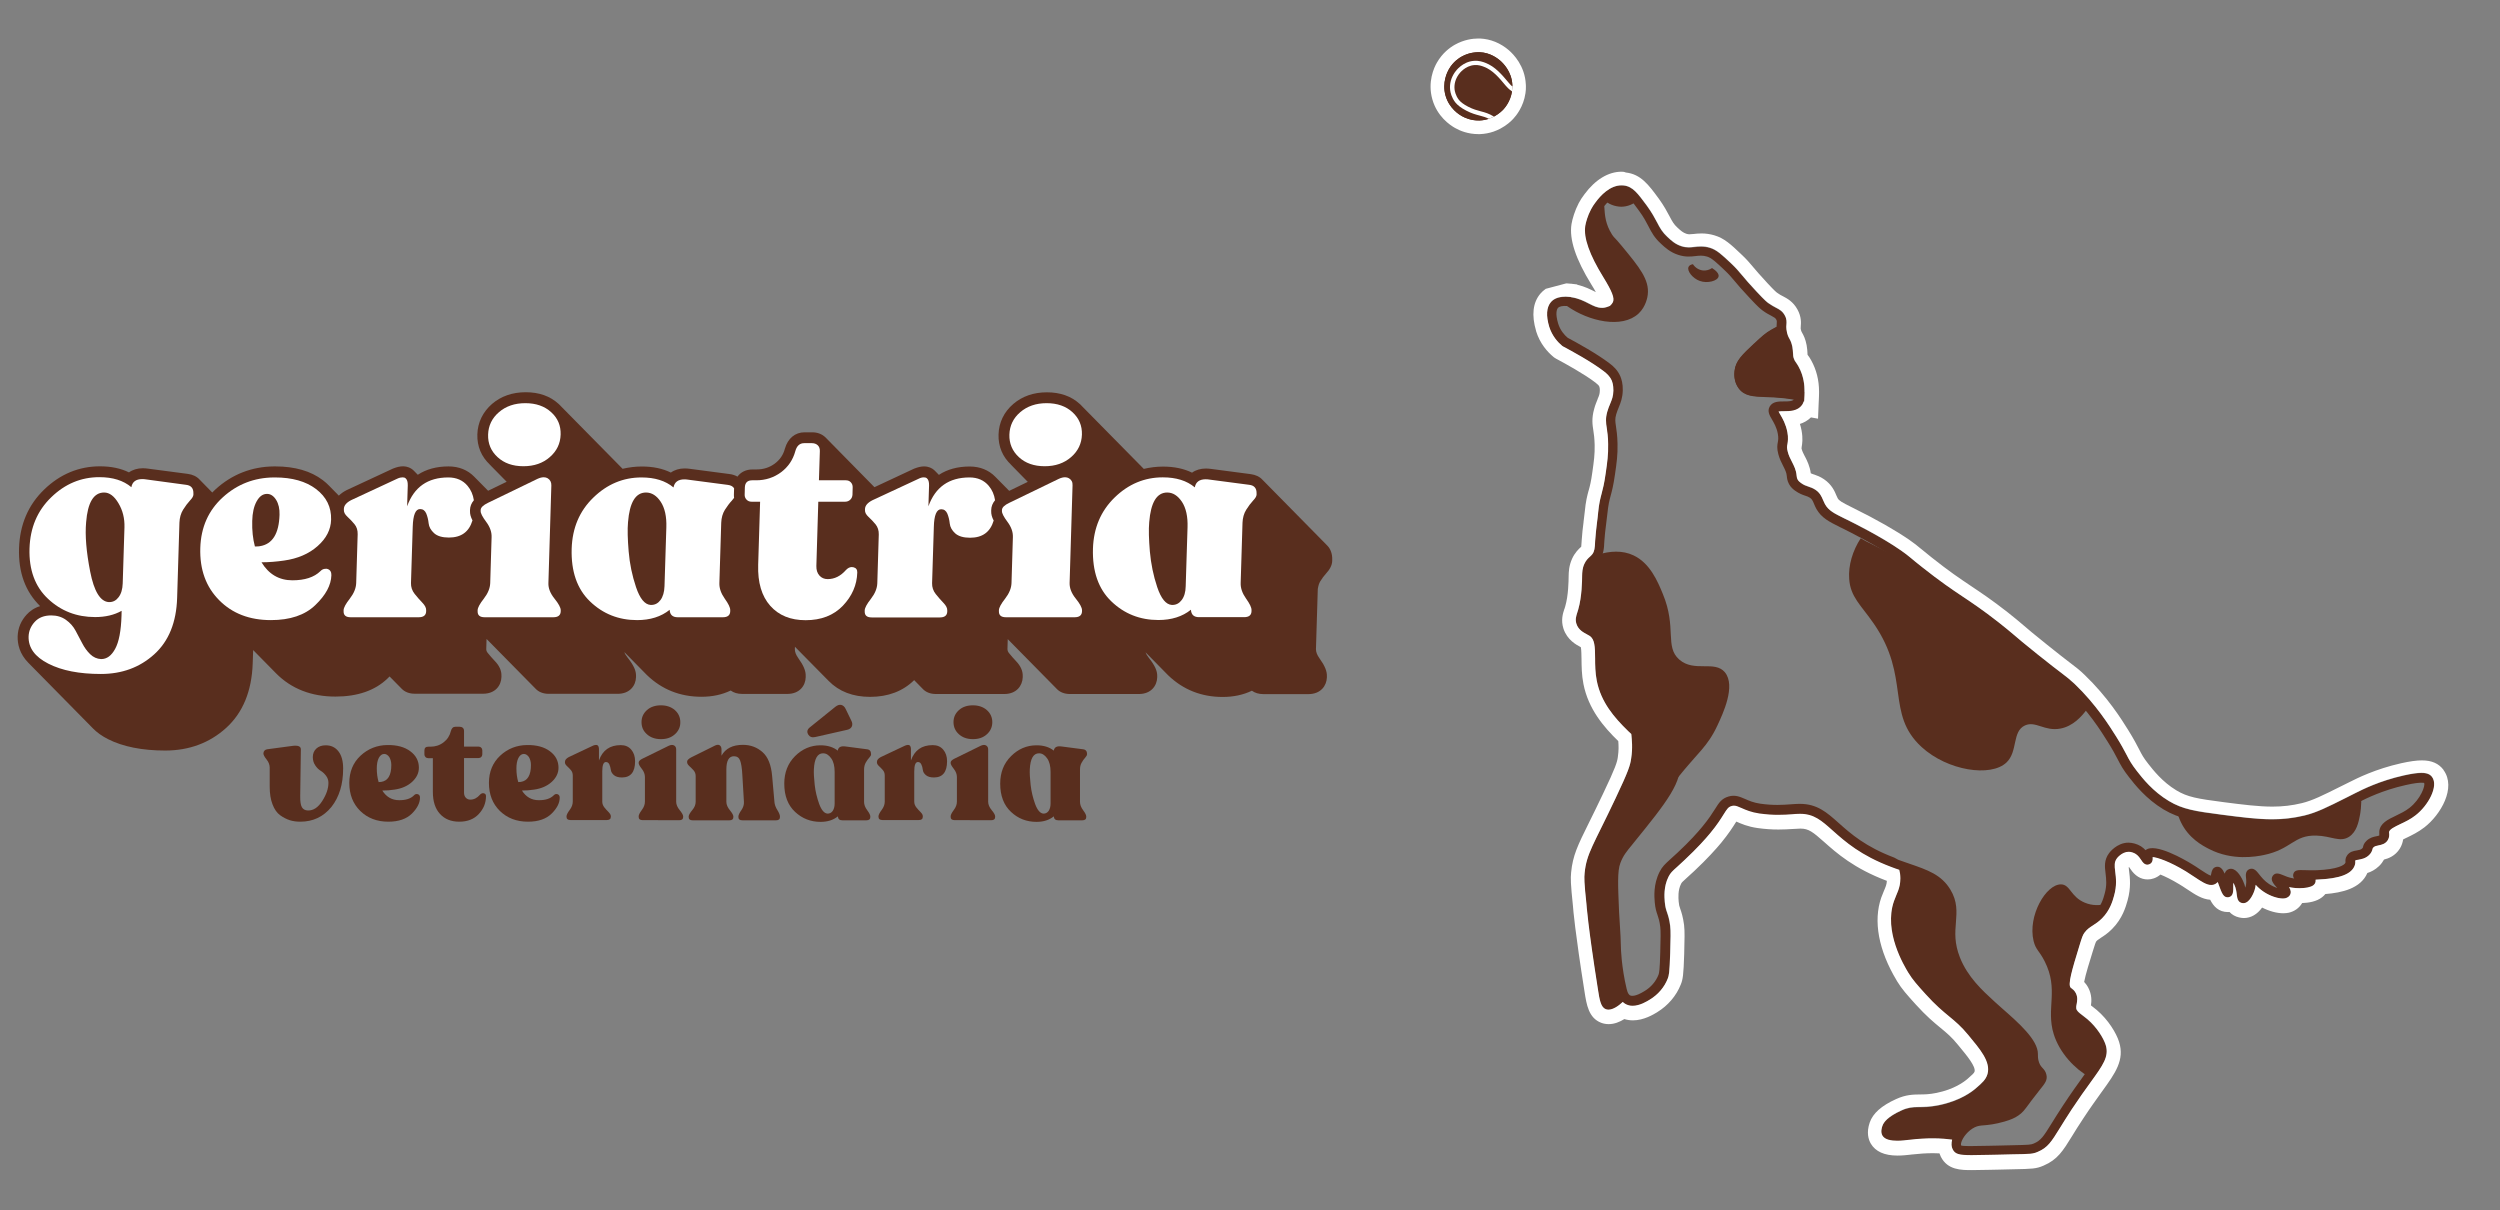 <svg xmlns="http://www.w3.org/2000/svg" xmlns:xlink="http://www.w3.org/1999/xlink" id="Camada_1" x="0px" y="0px" viewBox="0 0 2719.7 1316.4" style="enable-background:new 0 0 2719.7 1316.4;" xml:space="preserve"><rect x="0" y="0" width="2719.7" height="1316.4" fill="#808080" stroke="none"/><style type="text/css">	.st0{fill:#592E1E;}	.st1{fill:#FFFFFF;}</style><g>	<g>		<g>			<path class="st0" d="M326.7,893.9c-4.1,0-7.9-0.5-11.4-1.6s-7-2.9-10.5-5.4c-3.5-2.5-6.3-6.5-8.3-11.8    c-2.1-5.3-3.1-11.8-3.1-19.3v-20.7c0-3-1.1-6-3.4-8.9c-2.3-2.9-3.4-5-3.4-6.2v-0.7c0-1,0.4-1.9,1.2-2.8c0.8-0.8,1.8-1.3,3-1.4    l27.7-3.7c5.9-0.7,8.8,0.6,8.8,3.8l-0.7,50.7c-0.1,5.9,0.5,10,1.8,12.2c1.3,2.3,3.5,3.5,6.5,3.6c5.9,0.2,11.1-3.2,15.6-10.2    s6.8-13.6,6.8-19.8c0-3-0.9-5.6-2.7-7.9c-1.8-2.3-3.7-4.1-5.8-5.3c-2.1-1.3-4.1-3.2-5.8-5.8c-1.8-2.6-2.7-5.6-2.7-9.1    c0-3.8,1.3-6.9,3.8-9.2c2.5-2.4,6-3.6,10.3-3.6c5.8,0,10.4,2.2,13.8,6.6c3.4,4.4,5.1,10.6,5.1,18.6c0,17.1-4.2,31-12.7,41.8    C351.9,888.5,340.6,893.9,326.7,893.9z"></path>			<path class="st0" d="M450.4,865.2c1.2-1.3,2.6-1.7,4.2-1.2c1.6,0.6,2.3,1.8,2.3,3.7c0,5.8-3,11.6-8.8,17.4    c-5.9,5.8-14.4,8.8-25.6,8.8c-12.4,0-22.6-3.9-30.6-11.7c-7.9-7.8-11.9-17.9-11.9-30.5c0-12.1,4.1-22,12.2-29.6    c8.2-7.6,18-11.5,29.4-11.6c10.3-0.1,18.6,2.1,24.8,6.8c6.2,4.6,9.3,10.6,9.3,17.9c0,5.8-2.5,10.9-7.4,15.4s-11.4,7.3-19.2,8.4    c-4.4,0.7-8.8,1-13.2,1c4.4,7,10.5,10.5,18.3,10.5C441.5,870.6,446.9,868.8,450.4,865.2z M418,820.2c-2.4,0-4.4,1.5-5.9,4.3    c-1.5,2.9-2.2,6.7-2.2,11.5c0,5.4,0.7,10.4,2,14.8c1.4,0,2.4-0.1,2.8-0.2c7.3-1.1,11-7.2,11-18.3c0-3.4-0.8-6.3-2.2-8.7    C421.9,821.4,420.1,820.2,418,820.2z"></path>			<path class="st0" d="M499.6,893.9c-8.8,0-15.8-2.8-20.9-8.4c-5.2-5.6-7.8-13.6-7.8-23.9v-36.8h-5c-1.2,0-2.2-0.4-3-1.2    s-1.2-1.8-1.2-2.9v-4.2c0-2.8,1.4-4.2,4.2-4.2h2.3c5.4,0,10.2-1.5,14.3-4.7c4.1-3.1,6.8-7.2,8-12.3c0.8-3.1,2.4-4.7,5-4.7h4.5    c1.4,0,2.6,0.4,3.5,1.2s1.3,2,1.3,3.4v17h15.7c1.2,0,2.2,0.4,3,1.2c0.8,0.8,1.2,1.8,1.2,3v4.2c0,1.1-0.4,2.1-1.2,2.9    c-0.8,0.8-1.8,1.2-3,1.2h-15.7v37.5c0,2.3,0.6,4.2,1.9,5.6c1.3,1.4,2.9,2.1,4.9,2.1c4,0,7.5-1.8,10.5-5.3c1.3-1.4,2.8-2,4.3-1.6    c1.5,0.4,2.3,1.4,2.3,3.1c0,7.3-2.6,13.8-7.8,19.4S508.7,893.9,499.6,893.9z"></path>			<path class="st0" d="M602.4,865.2c1.2-1.3,2.6-1.7,4.2-1.2c1.5,0.6,2.3,1.8,2.3,3.7c0,5.8-2.9,11.6-8.8,17.4    c-5.9,5.8-14.4,8.8-25.7,8.8c-12.4,0-22.6-3.9-30.6-11.7c-7.9-7.8-11.9-17.9-11.9-30.5c0-12.1,4.1-22,12.2-29.6    s18-11.5,29.4-11.6c10.3-0.1,18.6,2.1,24.8,6.8c6.2,4.6,9.3,10.6,9.3,17.9c0,5.8-2.5,10.9-7.4,15.4s-11.4,7.3-19.2,8.4    c-4.5,0.7-8.8,1-13.2,1c4.4,7,10.5,10.5,18.3,10.5C593.4,870.6,598.8,868.8,602.4,865.2z M569.9,820.2c-2.5,0-4.4,1.5-5.9,4.3    c-1.5,2.9-2.2,6.7-2.2,11.5c0,5.4,0.7,10.4,2,14.8c1.4,0,2.4-0.1,2.8-0.2c7.3-1.1,11-7.2,11-18.3c0-3.4-0.8-6.3-2.2-8.7    C573.8,821.4,572,820.2,569.9,820.2z"></path>			<path class="st0" d="M675.3,810.6c4.8,0,8.6,1.6,11.4,4.9c2.8,3.3,4.2,7.5,4.2,12.6c0,11.8-4.8,17.7-14.3,17.7    c-3.9,0-6.8-0.9-8.8-2.6c-1.9-1.7-3.1-3.6-3.3-5.8c-0.3-2.1-0.8-4-1.6-5.8c-0.8-1.7-2-2.6-3.7-2.6c-2.7,0-4,3.4-4,10.3v32.8    c0,2.3,0.8,4.4,2.3,6.3c1.5,1.9,3.1,3.6,4.7,5.2c1.5,1.6,2.3,3,2.3,4.3v0.7c0,2.3-1.4,3.5-4.2,3.5h-39.8c-2.8,0-4.2-1.2-4.2-3.5    V888c0-1.4,1.1-3.7,3.4-6.8c2.3-3,3.4-6.1,3.4-9.1v-28.5c0-2.3-0.7-4.3-2.1-5.9c-1.4-1.6-2.8-3-4.2-4.3s-2.2-2.6-2.2-3.9v-0.7    c0-2,1.4-3.7,4.2-5.2l26.5-12.5c2.3-0.9,4-0.9,4.9-0.2c0.9,0.8,1.4,2.2,1.4,4.2v12.2C655.5,816.2,663.4,810.6,675.3,810.6z"></path>			<path class="st0" d="M699,892.2c-2.8,0-4.2-1.2-4.2-3.5V888c0-1.4,1.1-3.7,3.4-6.8c2.3-3,3.4-6.1,3.4-9.1v-26.8    c0-3-1.1-6-3.4-8.9c-2.3-2.9-3.4-5-3.4-6.2v-0.7c0-1.4,1.4-2.8,4.2-4.2l28.5-14c2.4-1.1,4.4-1.2,5.9-0.3c1.5,0.9,2.2,2.3,2.2,4.2    v57c0,3,1.3,6,3.8,9.1c2.5,3.1,3.8,5.3,3.8,6.8v0.7c0,2.3-1.4,3.5-4.2,3.5L699,892.2L699,892.2z M734.2,798.8    c-4,3.6-9,5.3-15.2,5.3s-11.3-1.8-15.2-5.3c-4-3.5-5.9-7.9-5.9-13.2s2-9.6,5.9-13.1c3.9-3.5,9-5.2,15.2-5.2s11.3,1.8,15.2,5.2    c3.9,3.5,5.9,7.9,5.9,13.1C740.2,790.8,738.2,795.2,734.2,798.8z"></path>			<path class="st0" d="M842.5,872.4c0.2,2.9,1.3,5.9,3.2,8.9c1.9,3.1,2.8,5.4,2.8,6.9v0.7c0,2.3-1.4,3.5-4.2,3.5h-36.8    c-2.8,0-4.2-1.2-4.2-3.5v-0.7c0-1.4,1-3.7,3.2-6.8c2.1-3,3-6.1,2.8-9.1l-1.7-28.8c-0.4-7.9-1.3-13.3-2.5-16.3s-3.4-4.5-6.7-4.5    c-5.4,0-8.2,4.8-8.2,14.3v35.3c0,3,1.3,6,3.8,9.1c2.5,3.1,3.8,5.3,3.8,6.8v0.7c0,2.3-1.4,3.5-4.2,3.5h-40.2    c-2.8,0-4.2-1.2-4.2-3.5v-0.7c0-1.4,1.3-3.7,3.8-6.8c2.6-3,3.8-6.1,3.8-9.1v-28.2c0-2.3-0.8-4.4-2.3-6.1    c-1.6-1.7-3.1-3.3-4.7-4.7c-1.5-1.4-2.3-2.8-2.3-4.1v-0.7c0-1.4,1.4-2.9,4.3-4.5l26.2-13c2.2-1,3.9-1,5.1-0.1    c1.2,0.9,1.8,2.4,1.8,4.4v6.8c4.4-7.9,12.2-11.8,23.3-11.8c8.2,0,15.3,2.6,21.3,7.9c6,5.3,9.5,14,10.5,26.2L842.5,872.4z"></path>			<path class="st0" d="M947.6,820.8c0,0.9-0.6,2-1.9,3.4c-1.3,1.4-2.6,3.2-3.8,5.3s-1.9,4.7-1.9,7.6v35.2c0,3,1.1,6,3.4,9.1    c2.3,3.1,3.4,5.3,3.4,6.8v0.7c0,2.3-1.4,3.5-4.2,3.5h-26.3c-3,0-4.6-1.4-4.8-4.3c-4.9,4-11.2,6-18.8,6c-10.8,0-20-3.6-27.8-10.9    c-7.8-7.3-11.7-17.5-11.7-30.7c0-12.1,3.9-22.1,11.7-29.9s17.1-11.8,27.7-11.8c7.8,0,14,2,18.8,5.8c0.5-3.8,3.4-5.3,8.7-4.5l23,3    c3,0.3,4.5,2.1,4.5,5.2L947.6,820.8L947.6,820.8z M886.9,801.8c-3.4,0.8-5.9-0.1-7.5-2.5c-1.8-2.9-1.4-5.4,1.2-7.7l28.3-22.8    c2.3-1.8,4.5-2.4,6.4-1.9c1.9,0.5,3.5,1.9,4.6,4.2l6.2,12.8c1.2,2.2,1.4,4.3,0.7,6.2c-0.8,1.9-2.5,3.2-5,3.8L886.9,801.8z     M900.1,885.1c2.3,0.1,4.2-0.8,5.7-2.8c1.4-2,2.2-4.7,2.2-8.2v-34.3c0-6.3-1.2-11.3-3.8-14.9s-5.4-5.4-8.8-5.4    c-6.1,0-9.4,5.8-10,17.3c-0.2,4.2,0.1,9.9,0.9,17.1c0.8,7.2,2.5,14.1,4.9,20.8C893.7,881.4,896.7,884.8,900.1,885.1z"></path>			<path class="st0" d="M1014.7,810.6c4.8,0,8.6,1.6,11.4,4.9c2.8,3.3,4.2,7.5,4.2,12.6c0,11.8-4.8,17.7-14.3,17.7    c-3.9,0-6.8-0.9-8.8-2.6c-2-1.7-3.1-3.6-3.3-5.8s-0.8-4-1.6-5.8c-0.8-1.7-2-2.6-3.7-2.6c-2.7,0-4,3.4-4,10.3v32.8    c0,2.3,0.8,4.4,2.3,6.3s3.1,3.6,4.7,5.2c1.6,1.6,2.3,3,2.3,4.3v0.7c0,2.3-1.4,3.5-4.2,3.5h-39.8c-2.8,0-4.2-1.2-4.2-3.5V888    c0-1.4,1.1-3.7,3.4-6.8c2.3-3,3.4-6.1,3.4-9.1v-28.5c0-2.3-0.7-4.3-2.1-5.9c-1.4-1.6-2.8-3-4.2-4.3s-2.2-2.6-2.2-3.9v-0.7    c0-2,1.4-3.7,4.2-5.2l26.5-12.5c2.3-0.9,4-0.9,4.9-0.2c0.9,0.8,1.4,2.2,1.4,4.2v12.2C994.9,816.2,1002.7,810.6,1014.7,810.6z"></path>			<path class="st0" d="M1038.4,892.2c-2.8,0-4.2-1.2-4.2-3.5V888c0-1.4,1.1-3.7,3.4-6.8c2.3-3,3.4-6.1,3.4-9.1v-26.8    c0-3-1.1-6-3.4-8.9c-2.3-2.9-3.4-5-3.4-6.2v-0.7c0-1.4,1.4-2.8,4.2-4.2l28.5-14c2.4-1.1,4.4-1.2,5.9-0.3c1.5,0.9,2.2,2.3,2.2,4.2    v57c0,3,1.3,6,3.8,9.1c2.6,3.1,3.8,5.3,3.8,6.8v0.7c0,2.3-1.4,3.5-4.2,3.5L1038.4,892.2L1038.4,892.2z M1073.6,798.8    c-3.9,3.6-9,5.3-15.2,5.3s-11.3-1.8-15.2-5.3c-3.9-3.5-5.9-7.9-5.9-13.2s2-9.6,5.9-13.1c3.9-3.5,9-5.2,15.2-5.2    s11.3,1.8,15.2,5.2c3.9,3.5,5.9,7.9,5.9,13.1C1079.5,790.8,1077.6,795.2,1073.6,798.8z"></path>			<path class="st0" d="M1182.5,820.8c0,0.9-0.7,2-1.9,3.4c-1.3,1.4-2.6,3.2-3.8,5.3c-1.3,2.2-1.9,4.7-1.9,7.6v35.2    c0,3,1.1,6,3.4,9.1c2.3,3.1,3.4,5.3,3.4,6.8v0.7c0,2.3-1.4,3.5-4.2,3.5h-26.3c-3,0-4.6-1.4-4.8-4.3c-4.9,4-11.2,6-18.8,6    c-10.8,0-20.1-3.6-27.8-10.9c-7.8-7.3-11.7-17.5-11.7-30.7c0-12.1,3.9-22.1,11.8-29.9c7.8-7.8,17.1-11.8,27.7-11.8    c7.8,0,14.1,2,18.8,5.8c0.6-3.8,3.4-5.3,8.7-4.5l23,3c3,0.3,4.5,2.1,4.5,5.2L1182.5,820.8L1182.5,820.8z M1135,885.1    c2.3,0.1,4.2-0.8,5.7-2.8c1.4-2,2.2-4.7,2.2-8.2v-34.3c0-6.3-1.2-11.3-3.8-14.9s-5.4-5.4-8.8-5.4c-6.1,0-9.4,5.8-10,17.3    c-0.2,4.2,0.1,9.9,0.9,17.1s2.5,14.1,4.9,20.8C1128.6,881.4,1131.6,884.8,1135,885.1z"></path>		</g>		<g>			<path class="st0" d="M1436.3,632.4c2.1-3.3,4-6,5.9-8c4.6-4.9,7-9.6,7.1-14.3l0-1.2c0.2-6.4-1.8-11.8-5.5-15.5l-70.7-71.8    c0.1,0.1,0.2,0.3,0.4,0.4c-3.1-3.4-7.5-5.5-12.9-6.2l-42.5-5.6c-2.2-0.3-4.3-0.5-6.2-0.5c-5.9,0-11.1,1.6-15.1,4.5    c-8.9-4.4-19.5-6.6-31.5-6.6c-7.3,0-14.3,0.9-21,2.5l-67.8-68.8c0.5,0.5,1,1.1,1.5,1.6c-1-1.2-2.1-2.3-3.3-3.4    c-9.3-8.5-21.3-12.7-35.8-12.7s-26.8,4.3-36.6,12.7c-10.1,8.7-15.6,20.1-16,33.1c-0.4,13,4.4,24.5,13.9,33.2    c-0.5-0.5-1.1-1-1.6-1.5l19.5,19.9l-20.2,9.8l-15.3-15.5c0.1,0.1,0.2,0.2,0.2,0.2c-7.1-7.3-16.7-11.2-27.9-11.2    c-13.1,0-24.4,3.1-33.5,9.1l-4.4-4.5c0,0,0,0,0,0c-0.4-0.4-0.8-0.7-1.1-1c-2-1.7-5.5-3.7-10.7-3.7c-3,0-6.3,0.7-10.9,2.5    L951.3,530l-53-53.9c0,0,0.1,0.1,0.1,0.1c-0.1-0.1-0.3-0.3-0.4-0.4c-3.8-3.6-8.7-5.5-14.4-5.5h-8.4c-10.2,0-18.1,6.6-21.3,17.7    c-1.8,6.9-5.5,12.2-11.1,16.4c-5.8,4.2-12.2,6.3-19.8,6.3h-4.3c-7.1,0-12.9,2.9-16.4,7.8l0,0c-2.5-1.4-5.4-2.4-8.7-2.8l-42.5-5.6    c-2.2-0.3-4.3-0.5-6.2-0.5c-5.9,0-11.1,1.6-15.1,4.5c-8.9-4.4-19.5-6.6-31.5-6.6c-7.3,0-14.3,0.9-21,2.5l-67.8-68.8    c0.5,0.5,1,1.1,1.5,1.6c-1-1.2-2.1-2.3-3.3-3.4c-9.3-8.5-21.3-12.7-35.8-12.7s-26.8,4.3-36.6,12.7c-10,8.7-15.6,20.1-16,33.1    c-0.4,13,4.4,24.5,13.9,33.2c-0.5-0.5-1.1-1-1.6-1.5l19.6,19.9l-20.2,9.8l-15.3-15.5c0.1,0.1,0.2,0.2,0.2,0.2    c-7.1-7.3-16.7-11.2-27.9-11.2c-13.1,0-24.4,3.1-33.5,9.1l-4.4-4.5c0,0,0,0,0,0c-0.4-0.4-0.8-0.7-1.1-1c-2-1.7-5.5-3.7-10.7-3.7    c-3,0-6.4,0.7-10.9,2.5l-50.5,23.5c-3.5,1.8-6.2,3.8-8.3,5.9l-11.1-11.3c0.2,0.2,0.3,0.4,0.5,0.5c-2.1-2.2-4.4-4.2-6.9-6.1    c-13-9.9-30.4-14.9-51.5-14.9c-0.5,0-1,0-1.5,0c-24.2,0.2-45.6,8.6-63.4,24.7c-1.3,1.2-2.6,2.4-3.8,3.7l-14.2-14.5    c0.1,0.1,0.2,0.3,0.4,0.4c-3.1-3.4-7.5-5.5-13-6.2l-42.5-5.6c-2.2-0.3-4.3-0.5-6.2-0.5c-5.9,0-11.1,1.6-15.1,4.5    c-8.9-4.4-19.5-6.6-31.5-6.6c-23,0-43.4,8.5-60.8,25.3s-26.5,38.3-27.3,64c-0.8,26.2,7,47.3,23,62.8c-0.5-0.5-1-1-1.5-1.5    l1.4,1.5c-6.8,2.1-11.5,5.8-14.5,9.1c-6.3,6.8-9.6,14.8-9.9,23.8c-0.2,8.3,2,19,11.7,28.8c-0.1-0.1-0.1-0.1-0.2-0.2l70.7,71.8    c4,4,9.2,7.9,16.1,11.4c16.2,8.2,37.2,12.4,62.3,12.4c25.9,0,48.2-8.3,66.2-24.6c18.2-16.5,27.9-40.1,28.9-70.1l0.5-14.6    l25.1,25.5c16.5,16.6,38.2,25.1,64.4,25.1c24,0,43.1-6.6,56.7-19.7c0.8-0.7,1.5-1.5,2.2-2.2l13.4,13.6c3.1,3.1,7.8,5.2,14.1,5.2    h74.2c13.5,0,19.8-9.2,20-18.2l0-1.2c0.2-5.7-2.3-11.2-7.3-16.3c-2.5-2.6-5.1-5.6-7.7-8.8c-1.1-1.4-1.6-2.7-1.5-4.4l0.3-10.7    l53.7,54.5c3.1,3.1,7.7,5.2,14.1,5.2h74.8c13.5,0,19.8-9.2,20-18.2l0-1.2c0.2-5.8-2.6-11.8-9.2-20.1c-1.7-2.1-2.9-4.1-3.5-5.9    l23.3,23.7c0.5,0.5,0.9,0.9,1.4,1.4c16.2,15.6,36.1,23.5,59.2,23.5c11.9,0,22.5-2.3,31.8-6.8c3.3,2.4,7.5,3.7,12.5,3.7h49.1    c13.5,0,19.8-9.2,20-18.2l0-1.2c0.2-5.5-2.2-11.4-8.1-19.6c-2.6-3.6-3.8-6.9-3.7-9.9l0.1-2.4l36.7,37.2    c11.3,11.5,26.4,17.3,45,17.3c19.6,0,35.7-6.1,48-18.2l9.7,9.9c3.1,3.1,7.7,5.2,14.1,5.2h74.2c13.5,0,19.8-9.2,20.1-18.2l0-1.2    c0.2-5.7-2.3-11.2-7.3-16.4c-2.5-2.6-5.1-5.6-7.7-8.8c-1.1-1.4-1.6-2.7-1.6-4.4l0.3-10.7l53.7,54.5c3.1,3.1,7.8,5.2,14.1,5.2    h74.8c13.5,0,19.8-9.2,20-18.2l0-1.2c0.2-5.8-2.6-11.8-9.2-20.1c-1.7-2.1-2.8-4.1-3.5-5.9l23.3,23.7c0.5,0.5,0.9,0.9,1.4,1.4    c16.2,15.6,36.1,23.5,59.2,23.5c11.9,0,22.5-2.3,31.8-6.8c3.3,2.4,7.5,3.7,12.4,3.7h49.1c13.5,0,19.8-9.2,20.1-18.2l0-1.2    c0.2-5.5-2.2-11.4-8.1-19.6c-2.6-3.6-3.8-6.9-3.8-9.9l2-65.5C1434.2,637.3,1434.9,634.6,1436.3,632.4z M621.6,470.4    c0,0.1,0,0.2,0,0.2l0,0C621.6,470.6,621.6,470.5,621.6,470.4z M1188.7,470.4c0,0.1,0,0.2,0,0.2l0,0    C1188.7,470.6,1188.7,470.5,1188.7,470.4z"></path>		</g>	</g>	<g>		<path class="st1" d="M202.3,527.4c5.6,0.6,8.3,3.8,8.1,9.6l0,1.2c-0.1,1.7-1.3,3.8-3.8,6.4c-2.4,2.6-4.9,5.9-7.4,9.9   c-2.5,4-3.8,8.8-4,14.1l-2.5,81.7c-0.8,26.7-9.1,47.2-24.9,61.5c-15.8,14.3-35.1,21.4-58.1,21.4c-23.4,0-42.4-3.7-57.1-11.2   s-21.8-17.3-21.5-29.5c0.2-6,2.4-11.3,6.7-16c4.3-4.7,10.3-7,17.9-7c6.2,0,11.5,1.6,16,4.8s8,7.1,10.5,11.8   c2.6,4.7,5,9.3,7.3,13.8c2.3,4.5,5.2,8.5,8.6,11.8c3.4,3.3,7.4,5.1,11.9,5.3c6.3,0,11.2-3.7,15.2-11c4.2-7.6,6.5-19.7,7-36.5   l0.1-5c-8.2,4.6-17.8,6.8-28.8,6.8c-20.1,0-37.2-6.6-51.3-19.9c-14.1-13.2-20.8-31.5-20.1-54.7c0.7-22.6,8.5-41.1,23.6-55.7   c15-14.6,32.5-21.9,52.4-21.9c14.5,0,26.1,3.6,34.8,10.9c1-5.8,5-8.8,11.8-8.8c1.4,0,2.9,0.1,4.6,0.4L202.3,527.4z M133.5,634.6   l1.9-60.9c0.3-9.7-1.9-18.5-6.5-26.2c-4.6-7.8-9.8-11.7-15.6-11.7c-11.4,0-17.9,10.8-19.6,32.3c-1.3,14.3,0.2,32.2,4.4,53.7   c4.2,21.5,11,32.6,20.2,33.2c0.2,0,0.5,0,0.7,0c4,0,7.4-1.8,10-5.3C131.8,646.1,133.3,641,133.5,634.6"></path>	</g>	<g>		<path class="st1" d="M356.4,619c2.9,1,4.2,3.3,4.1,6.8c-0.3,10.8-6.1,21.6-17.5,32.5c-11.3,10.9-27.4,16.3-48.3,16.3   c-23.2,0-42-7.2-56.3-21.7c-14.4-14.5-21.2-33.4-20.5-56.8c0.7-22.6,8.9-40.9,24.5-55.1s34.1-21.4,55.5-21.6c0.4,0,0.9,0,1.3,0   c18.6,0,33.5,4.2,44.6,12.6c11.3,8.6,16.8,19.7,16.4,33.4c-0.3,10.8-5.2,20.3-14.7,28.7s-21.6,13.6-36.4,15.7   c-8.3,1.2-16.5,1.9-24.6,1.9c7.9,13,19.1,19.6,33.6,19.6c13.5,0,23.6-3.3,30.4-9.9c1.7-1.8,3.5-2.6,5.4-2.6   C354.7,618.6,355.5,618.7,356.4,619z M277.3,594.5c2.7,0,4.5-0.1,5.3-0.3c13.7-2.1,20.9-13.5,21.5-34.2c0.2-6.4-1-11.8-3.7-16.2   c-2.7-4.3-6-6.5-9.9-6.5c-4.6,0-8.3,2.7-11.3,8.1c-3,5.4-4.6,12.5-4.8,21.4C274.1,577,275.1,586.2,277.3,594.5"></path>	</g>	<g>		<path class="st1" d="M541.3,497.3c-7.2-6.6-10.6-14.8-10.3-24.5s4.2-17.9,11.8-24.4c7.5-6.5,17.1-9.8,28.7-9.8   c11.6,0,21,3.3,28.1,9.8c7.2,6.5,10.6,14.6,10.3,24.4s-4.2,17.9-11.8,24.5c-7.5,6.6-17.1,9.9-28.7,9.9   C557.8,507.2,548.4,503.9,541.3,497.3z"></path>	</g>	<g>		<path class="st1" d="M437.9,519.3c1.4,0,2.5,0.3,3.3,1c1.7,1.4,2.5,4,2.4,7.8l-0.7,22.7c7.5-20.9,22.4-31.4,44.8-31.4   c8.9,0,15.9,3.1,21,9.2c3.6,4.3,5.9,9.5,6.8,15.6c-2.7,3.2-4.1,6.7-4.2,10.6l0,1.2c-0.1,3.2,0.7,6.3,2.7,10.1   c-3.7,12.5-12.2,18.7-25.7,18.7c-7.2,0-12.6-1.6-16.1-4.8c-3.5-3.2-5.5-6.8-5.9-10.7c-0.4-3.9-1.3-7.5-2.6-10.7   c-1.4-3.2-3.6-4.8-6.7-4.8c-5,0-7.6,6.4-8,19.3l-1.9,61.2c-0.1,4.3,1.2,8.3,4,11.8s5.6,6.7,8.4,9.6c2.8,2.9,4.2,5.6,4.1,8.1l0,1.2   c-0.1,4.3-2.8,6.5-8,6.5h-74.2c-5.2,0-7.7-2.2-7.6-6.5l0-1.2c0.1-2.7,2.3-6.9,6.8-12.6c4.4-5.7,6.7-11.3,6.9-16.9l1.6-53.1   c0.1-4.3-1-8-3.5-11c-2.5-3-5.1-5.7-7.7-8.1c-2.6-2.4-3.9-4.8-3.8-7.3l0-1.2c0.1-3.7,2.8-6.9,8.1-9.6l50.1-23.3   C434.4,519.7,436.4,519.3,437.9,519.3z"></path>	</g>	<g>		<path class="st1" d="M603.2,651.2c4.6,5.7,6.8,9.9,6.8,12.6l0,1.2c-0.1,4.3-2.8,6.5-8,6.5h-74.8c-5.2,0-7.7-2.2-7.6-6.5l0-1.2   c0.1-2.7,2.3-6.9,6.8-12.6c4.4-5.7,6.7-11.3,6.9-16.9l1.5-50c0.2-5.6-1.8-11.1-5.9-16.6c-4.1-5.5-6.1-9.4-6-11.7l0-1.2   c0.1-2.7,2.8-5.3,8-7.8l53.9-26.1c2.6-1.2,4.8-1.7,6.8-1.7c1.6,0,3,0.4,4.2,1.1c2.7,1.7,4.1,4.2,4,7.8l-3.2,106.2   C596.4,639.9,598.6,645.5,603.2,651.2z"></path>	</g>	<g>		<path class="st1" d="M782.6,634.3c-0.2,5.6,1.8,11.2,5.8,16.9c4.1,5.7,6.1,9.9,6,12.6l0,1.2c-0.1,4.3-2.8,6.5-8,6.5h-49.1   c-5.6,0-8.5-2.7-8.8-8.1c-9.3,7.5-21.2,11.2-35.4,11.2c-20.1,0-37.2-6.8-51.2-20.3c-14.1-13.5-20.7-32.7-20-57.3   c0.7-22.6,8.5-41.1,23.6-55.7c15-14.6,32.5-21.9,52.4-21.9c14.5,0,26.1,3.6,34.8,10.9c1-5.8,5-8.8,11.8-8.8c1.4,0,2.9,0.1,4.6,0.4   l42.7,5.6c3.2,0.4,5.5,1.6,6.8,3.7l-0.2,6.8c0,1.2,0,2.4,0.2,3.6c-0.6,0.9-1.5,2-2.5,3.1c-2.5,2.6-4.9,5.9-7.5,9.9   c-2.5,4-3.8,8.8-4,14.1L782.6,634.3z M722.9,637.7l2-64c0.4-11.8-1.7-21.1-6.1-27.8s-9.8-10.1-16-10.1   c-11.4,0-17.9,10.8-19.6,32.3c-0.7,7.9-0.4,18.5,0.7,31.8c1.1,13.3,3.8,26.3,8,38.8c4.2,12.5,9.5,19,15.9,19.4c0.2,0,0.5,0,0.7,0   c4,0,7.4-1.8,10-5.3C721.2,649.2,722.7,644.1,722.9,637.7"></path>	</g>	<g>		<path class="st1" d="M883.2,482.1c2.7,0,4.8,0.8,6.4,2.3s2.4,3.7,2.3,6.4l-1,31.7h29.2c2.3,0,4.1,0.7,5.5,2.2   c1.4,1.5,2.1,3.3,2,5.6l-0.2,7.8c-0.1,2.1-0.8,3.9-2.3,5.4c-1.5,1.5-3.4,2.3-5.7,2.3h-29.2l-2.1,69.9c-0.1,4.3,1,7.8,3.3,10.4   c2.3,2.6,5.3,3.9,9,3.9c7.5,0,14.1-3.3,19.9-9.9c2-2.1,4.1-3.2,6.3-3.2c0.6,0,1.2,0.1,1.8,0.2c2.9,0.7,4.3,2.6,4.2,5.7   c-0.4,13.7-5.7,25.7-15.7,36.2c-10.1,10.5-23.6,15.7-40.5,15.7c-16.4,0-29.2-5.2-38.5-15.7c-9.3-10.5-13.7-25.3-13.1-44.6   l2.1-68.6h-9.3c-2.3,0-4.1-0.8-5.5-2.3c-1.4-1.5-2.1-3.4-2-5.4l0.2-7.8c0.2-5.2,2.8-7.8,8-7.8h4.3c10.1,0,19.1-2.9,27-8.7   c7.8-5.8,13-13.5,15.6-23c1.6-5.8,4.8-8.7,9.6-8.7L883.2,482.1L883.2,482.1z"></path>	</g>	<g>		<path class="st1" d="M1108.4,497.3c-7.1-6.6-10.6-14.8-10.3-24.5c0.3-9.7,4.2-17.9,11.8-24.4s17.1-9.8,28.7-9.8   c11.6,0,21,3.3,28.1,9.8c7.1,6.5,10.6,14.6,10.3,24.4c-0.3,9.7-4.2,17.9-11.8,24.5c-7.6,6.6-17.1,9.9-28.7,9.9   C1124.9,507.2,1115.5,503.9,1108.4,497.3z"></path>	</g>	<g>		<path class="st1" d="M1005,519.3c1.4,0,2.5,0.3,3.3,1c1.7,1.4,2.5,4,2.4,7.8l-0.7,22.7c7.5-20.9,22.4-31.4,44.7-31.4   c8.9,0,15.9,3.1,21,9.2c3.6,4.3,5.9,9.5,6.8,15.6c-2.7,3.2-4.1,6.7-4.2,10.7l0,1.2c-0.1,3.2,0.7,6.4,2.7,10.2   c-3.7,12.5-12.2,18.7-25.7,18.7c-7.2,0-12.6-1.6-16.2-4.8c-3.5-3.2-5.5-6.8-5.9-10.7c-0.4-3.9-1.3-7.5-2.6-10.7   c-1.4-3.2-3.6-4.8-6.7-4.8c-5,0-7.7,6.4-8,19.3l-1.9,61.2c-0.1,4.3,1.2,8.3,4,11.8c2.8,3.5,5.6,6.7,8.4,9.6   c2.8,2.9,4.2,5.6,4.1,8.1l0,1.2c-0.1,4.3-2.8,6.5-8,6.5h-74.2c-5.2,0-7.7-2.2-7.6-6.5l0-1.2c0.1-2.7,2.3-6.9,6.8-12.6   c4.4-5.7,6.7-11.3,6.9-16.9l1.6-53.1c0.1-4.3-1.1-8-3.5-11c-2.5-3-5.1-5.7-7.7-8.1s-3.9-4.8-3.8-7.3l0-1.2   c0.1-3.7,2.8-6.9,8.1-9.6l50.1-23.3C1001.5,519.7,1003.4,519.3,1005,519.3z"></path>	</g>	<g>		<path class="st1" d="M1170.3,651.2c4.6,5.7,6.8,9.9,6.8,12.6l0,1.2c-0.1,4.3-2.8,6.5-8,6.5h-74.8c-5.2,0-7.7-2.2-7.6-6.5l0-1.2   c0.1-2.7,2.3-6.9,6.8-12.6c4.4-5.7,6.7-11.3,6.9-16.9l1.5-50c0.2-5.6-1.8-11.1-5.9-16.6c-4.1-5.5-6.1-9.4-6-11.7l0-1.2   c0.1-2.7,2.7-5.3,8-7.8l53.9-26.1c2.6-1.2,4.8-1.7,6.8-1.7c1.6,0,3,0.4,4.2,1.1c2.8,1.7,4.1,4.2,3.9,7.8l-3.2,106.2   C1163.5,639.9,1165.7,645.5,1170.3,651.2z"></path>	</g>	<g>		<path class="st1" d="M1355.7,554.6c-2.5,4-3.8,8.8-4,14.1l-2,65.5c-0.2,5.6,1.8,11.2,5.8,16.9c4.1,5.7,6.1,9.9,6,12.6l0,1.2   c-0.1,4.3-2.8,6.5-8,6.5h-49.1c-5.6,0-8.5-2.7-8.8-8.1c-9.3,7.5-21.2,11.2-35.4,11.2c-20.1,0-37.2-6.8-51.2-20.3   c-14.1-13.5-20.7-32.7-20-57.3c0.7-22.6,8.6-41.1,23.6-55.7c15-14.6,32.5-21.9,52.4-21.9c14.5,0,26.1,3.6,34.8,10.9   c1-5.8,5-8.8,11.8-8.8c1.4,0,2.9,0.1,4.6,0.4l42.7,5.6c5.6,0.6,8.3,3.8,8.1,9.6l0,1.2c-0.1,1.7-1.3,3.8-3.8,6.4   C1360.7,547.3,1358.2,550.6,1355.7,554.6z M1289.9,637.7l2-64c0.4-11.8-1.7-21.1-6.1-27.8c-4.5-6.7-9.8-10.1-16-10.1   c-11.4,0-17.9,10.8-19.6,32.3c-0.7,7.9-0.4,18.5,0.7,31.8c1.2,13.3,3.8,26.3,8,38.8c4.2,12.5,9.5,19,15.9,19.4c0.2,0,0.5,0,0.7,0   c4,0,7.4-1.8,10-5.3C1288.3,649.2,1289.8,644.1,1289.9,637.7"></path>	</g></g><g>	<g>		<g>			<g>				<path class="st0" d="M1608.4,138.5c-9.5,0-17.1-3.1-21.7-5.7c-4.9-2.8-16.7-10.9-21.2-26.7c-4.5-16.1,1.5-29.3,4.3-34.2     c3.9-6.9,9.9-12.8,16.8-16.7c8.9-5,17.4-5.8,21.7-5.8c0.8,0,1.3,0,1.8,0c6.8,0.3,16.9,2.4,26.8,10.9     c4.5,3.9,15.1,14.7,15.9,31.8c0,0.6,0,1.1,0,1.7c0,2.2-0.1,4.5-0.5,6.7c-1.8,12.4-8.6,20.8-11.4,23.8c-1.8,2-5.9,5.8-11.9,9     c-2.1,1.1-4.3,2.1-6.5,2.8c-4,1.4-8.2,2.2-12.5,2.3C1609.4,138.5,1608.9,138.5,1608.4,138.5     C1608.4,138.5,1608.4,138.5,1608.4,138.5z"></path>				<path class="st1" d="M1608.2,56.8c0.6,0,1.1,0,1.4,0c12.1,0.5,20,7.2,22.3,9.1c3,2.6,12.6,11.7,13.3,26.5c0,0.5,0,0.9,0,1.4     c0,1.9-0.1,3.8-0.4,5.6c-1.6,11.1-8.1,18.3-9.5,19.8c-0.9,0.9-4.3,4.5-9.9,7.5c-1.6,0.9-3.5,1.7-5.5,2.4     c-3.1,1-6.5,1.8-10.3,1.9c-0.4,0-0.9,0-1.3,0c-8.5,0-14.9-3-18.1-4.8c-2.7-1.5-13.7-8.2-17.7-22.3c-4-14.3,2.1-25.8,3.6-28.5     c4.7-8.3,11.4-12.5,14-13.9C1597.7,57.3,1604.9,56.8,1608.2,56.8 M1608.2,41.9c-6.1,0-15.5,1.2-25.4,6.7     c-5.7,3.2-13.7,9.2-19.6,19.5c-3.3,5.7-10.3,21.1-5,39.9c5.2,18.6,19,28,24.7,31.2c5.4,3.1,14.2,6.7,25.4,6.7c0.6,0,1.2,0,1.8,0     c5-0.2,9.9-1.1,14.6-2.7c2.6-0.9,5.1-2,7.6-3.3c7-3.7,11.7-8.2,13.9-10.6c3.3-3.5,11.2-13.3,13.3-27.8c0.4-2.6,0.6-5.3,0.5-7.9     c0-0.6,0-1.3-0.1-1.9c-1-20-13.3-32.6-18.5-37.1c-9.1-7.8-19.9-12.2-31.3-12.7C1609.8,41.9,1609.1,41.9,1608.2,41.9L1608.2,41.9     z"></path>			</g>			<path class="st0" d="M1644.9,99.4c-1.6,11.1-8.1,18.3-9.5,19.8c-0.9,0.9-4.3,4.5-9.9,7.5c-5.5-3.3-9.8-4.4-14.3-5.7    c-4-1.1-8.2-2.2-13.7-5c-4.7-2.4-8.3-5.1-10.2-7.6c-3.5-4.6-4.4-9.4-4.6-11.2c-0.6-5.6,0.9-11.1,4.4-16.2    c1.1-1.6,7.1-9.5,17.1-10.3c4.6-0.4,8.2,1,10.3,1.8c9.6,3.6,16.6,12,24,20.8l0.1,0.1C1639.3,94.6,1641.4,97.1,1644.9,99.4z"></path>			<path class="st0" d="M1609.9,125.7c3.5,0.9,6.5,1.7,10.1,3.5c-3.1,1-6.5,1.8-10.3,1.9c-9.1,0.3-16-2.9-19.4-4.8    c-2.7-1.5-13.7-8.2-17.7-22.3c-4-14.3,2.1-25.8,3.6-28.5c4.7-8.3,11.4-12.5,14-13.9c8.9-5,17.3-4.9,19.5-4.8    c12.1,0.5,20,7.2,22.3,9.1c3,2.6,12.6,11.7,13.3,26.5c0,0.5,0,0.9,0,1.4c-1.7-1.4-2.7-2.7-3.3-3.4l-0.1-0.1    c-7.8-9.3-15.1-18.2-25.9-22.2c-2.3-0.9-6.7-2.5-12.4-2.1c-12.1,1-19.2,10.4-20.6,12.3c-4.2,6-6,12.7-5.2,19.4    c0.3,2.8,1.5,8.2,5.6,13.5c2.3,3,6.4,6.1,11.8,8.9C1601.2,123.3,1605.8,124.6,1609.9,125.7z"></path>			<g>				<path class="st1" d="M1644.9,99.4c-3.5-2.3-5.6-4.8-6.6-5.9l-0.1-0.1c-7.4-8.9-14.3-17.2-24-20.8c-2.1-0.8-5.7-2.2-10.3-1.8     c-10,0.8-16,8.7-17.1,10.3c-3.5,5-5,10.6-4.4,16.2c0.2,1.8,1.1,6.6,4.6,11.2c1.9,2.5,5.5,5.2,10.2,7.6c5.4,2.8,9.6,3.9,13.7,5     c4.6,1.2,8.9,2.4,14.3,5.7c-1.6,0.9-3.5,1.7-5.5,2.4c-3.5-1.7-6.6-2.6-10.1-3.5c-4.1-1.1-8.7-2.3-14.6-5.4     c-5.4-2.8-9.4-5.9-11.8-8.9c-4.1-5.3-5.3-10.8-5.6-13.5c-0.8-6.7,1-13.4,5.2-19.4c1.3-1.9,8.5-11.4,20.6-12.3     c5.6-0.5,10,1.2,12.4,2.1c10.8,4.1,18.1,12.9,25.9,22.2l0.1,0.1c0.6,0.7,1.7,2,3.3,3.4C1645.3,95.8,1645.2,97.6,1644.9,99.4z"></path>			</g>		</g>	</g>	<g>		<path class="st0" d="M1758.1,937.9c-3.7,9.8-3,25.1-1.7,55.3c0.6,12.9,1.8,25.8,2,38.8c0,0,0.4,20.4,6.3,45.7   c0.6,2.6,1.6,6.4,4.2,8.9c-7,7.9-15.9,14-22.1,11.6c-5.4-2.1-6.8-10.1-8.7-22.1c-11-69.5-12.4-92.2-12.4-92.2   c-2.6-24.2-2.5-28.8-2-33.8c2.1-21.5,9.6-30.4,33.5-81c14.4-30.3,16.1-36.4,17.2-43.5c2.6-16.6-0.6-24.6,0.1-34   c1.6,1.5,3.2,3,4.7,4.5c25.2,24,38.6,19.5,42.4,33.5c5.2,18.9-14.9,43.7-47.7,84.1C1766.5,922.9,1761.8,928.1,1758.1,937.9z"></path>		<path class="st0" d="M2205.8,1194.1c-6.7,9-8.2,11.6-12.9,14.9c-3.4,2.4-6.9,4-13.9,6c-19.5,5.6-24.1,2.3-32.8,6.5   c-8.3,4-15.3,12.4-17.5,19.4c-10.9-1.6-24.9-3.6-52-0.5c-7.7,0.9-24.6,3.1-29.1-4.6c-2.3-3.9-0.6-9,0-10.6   c1.3-3.8,5.5-9.9,20.9-16.9c13.8-6.3,19.8-1.4,40.7-5.7c23.8-4.8,36.7-15.3,40.4-18.6c6.5-5.6,10.5-9.1,12.3-15.2   c3.7-13.6-8.4-27.2-20.9-42.4c-15.5-18.9-24.8-20.6-46.4-44.4c-9.3-10.3-14-15.5-18.9-23.5c-4.4-7.2-27.2-44.7-15.5-77.8   c2.8-8.2,6.9-13.7,6.9-24.5c0-7.3-1.9-11.9-3.4-15.7c25.9,9.4,43.2,12.8,53.6,30.1c13.9,23.1-3.3,39.7,10,73.1   c8.8,22.3,25.5,37.6,39.2,50.1c14.9,13.7,45.3,37.2,45.2,52.7c0,1.5-0.3,5.8,1.5,10.9c2.7,7.8,7,8.1,7.9,12.9   C2222.2,1174.9,2218.6,1177,2205.8,1194.1z"></path>		<path class="st0" d="M1956.4,398.7c-1.1-2-2-3.3-2.8-4.4c-0.9-1.3-1.4-2-2-3.8c-0.9-2.4-1-3.9-1.1-6.1c-0.1-1.8-0.2-4-0.7-6.9   c-0.9-4.8-2.2-7.2-3.4-9.2c-0.9-1.6-1.6-3-2.4-6c-0.4-1.4-0.6-2.7-0.7-3.8l-0.9-7.1l-6.5,3c-3.3,1.5-6.1,3.1-8.4,4.4   c-6.7,3.7-11.1,7.8-19,15.2l-0.5,0.4c-12.4,11.7-19.9,18.7-21,29.5c-0.4,3.3-0.8,11.7,4.5,18.7c6.4,8.6,16.1,8.9,29.5,9.4   c5.6,0.2,11.9,0.4,19.3,1.2c5.9,0.6,11.2,1.5,16.2,2.6l6.1,1.3l0.3-6.2c0.1-1.2,0.1-2.4,0.1-3.9   C1963.1,422.9,1963.3,410.9,1956.4,398.7z"></path>		<path class="st0" d="M1765.9,273l-2.3-2.8c-4.1-5-7.2-8.2-8.8-9.9l-0.4-0.4c-1.2-1.3-2.2-2.8-3.5-4.8c-6.2-9.8-6.7-18.1-7.1-25.5   l-0.2-2.8c0-0.3,0.2-1.2,0.4-1.8c0.3-1.2,0.6-2.3,0.5-2.9l1.1-11.3l-4.9,4.1c-1.9,1.6-3.7,3.4-5.3,5.4c-1.7,2.1-3.4,4.6-4.9,7.5   c-3.6,7-5.8,14.7-6.3,18.1c-2,12.7,4.6,31.4,19.6,55.6c9.7,15.6,12.5,23,10.5,27.2c-1.2,2.5-3.4,4.2-3.4,4.2   c-2.4,1.1-4.9,1.8-7.3,2c-5.8,0.4-10.1-1.8-15.6-4.6c-5.4-2.8-11.4-5.9-20.2-7c-2.4-0.3-4.4-0.4-5.5-0.4l1.1,2.6   c-0.5,0-0.9,0-1.2,0c-2.3,0.7-4.7,1.5-7,2.2c3.3,0.7,6.7,1.4,10,2.1l1.3,2.9c14.5,10.5,32,16.2,49.3,16.2   c11.3,0,18.5-2.4,24.9-8.2c8.7-8,10.1-18.2,10.2-19.4C1792.9,305.6,1782.7,293.3,1765.9,273z"></path>		<g>			<path class="st0" d="M1779.7,216.8c-3.6,3.8-10.3,6.2-16,6.1c-5.9-0.1-13.6-2.6-17.2-7.3c5.6-5.3,12.3-9.4,19.3-8.6    C1771,207.5,1774.8,210.7,1779.7,216.8z"></path>			<path class="st0" d="M1763.8,224.9c-0.1,0-0.1,0-0.2,0c-6.1-0.1-14.6-2.6-18.7-8.1l-1-1.4l1.3-1.2c7.2-6.8,14.2-9.9,20.8-9.1    c6.2,0.7,10.4,4.5,15.2,10.5l1.1,1.3l-1.2,1.2C1777.3,222.1,1770.2,224.9,1763.8,224.9z M1749.3,215.7c3.5,3.4,9.7,5.2,14.4,5.2    c0.1,0,0.1,0,0.2,0c4.7,0,9.9-1.8,13.1-4.4c-4.3-5.1-7.5-7.2-11.4-7.7C1760.5,208.3,1755,210.6,1749.3,215.7z"></path>		</g>		<path class="st0" d="M2270.5,771.4c-6.2,8.6-15.7,18.7-29,21.2c-17.3,3.3-27-8.7-38.6-3.4c-14.2,6.5-7.5,28.3-20.1,40.3   c-17.1,16.2-64.1,9-92.3-16.8c-39.6-36.4-11.7-75.7-52-134.2c-14.1-20.4-25.5-29.1-26.8-48.7c-1.1-14.7,3.8-30.9,12.6-44.3   c3.5,2.3,7.9,4.5,13.4,7.2c9.3,4.6,32.1,16,49.5,28.2c6.9,4.7,6.6,5.3,19,15.1c32.1,25.5,40.2,27.2,70.2,50.6   c14.3,11.2,11.9,10.4,36.1,29.7c25.6,20.5,25.6,19.3,33.3,26.6C2255.9,752.6,2264.1,762.6,2270.5,771.4z"></path>		<path class="st0" d="M2516.4,449.2"></path>		<path class="st0" d="M1868.4,789.1c-10.9,23.4-21.2,29.3-43.7,57.6c-4.8,6.1-8.9,11.5-12.3,16.4c8.3-13.4,11.9-24.2,9.3-33.6   c-3.8-14-17.2-9.4-42.4-33.5c-1.5-1.5-3.1-2.9-4.7-4.5c-13-12.7-27.9-29-32.4-51.9c-4.4-22.5,2.7-43.4-9.9-52   c-4.1-2.8-10.4-4.4-12.4-10.4c-1.3-3.8,0.3-6.5,2-12.4c4.2-14.6,4.4-31.5,4.5-38.3c0.1-2.7,0-6.6,2-10.9c2.2-4.8,5.2-5.8,8-9.4   c0.7-0.9,1.2-1.8,1.6-2.7c13.4-4.2,27.1-5,39.1,0.7c17.9,8.4,26.3,28.4,31.8,41.8c15.4,36.9,1.9,57.4,17.9,71.5   c16.3,14.3,38.5,0.5,49.7,13.9C1888.6,746.2,1874.3,776.4,1868.4,789.1z"></path>		<path class="st0" d="M1869.6,300.8c-1,4.8-12.1,7.9-20.5,4.8c-7.6-2.7-14.1-10.8-12.2-15.2c0.7-1.6,2.5-2.6,4.8-3   c2.4,3.7,6.3,6.3,10.8,6.8c3.6,0.4,7.1-0.6,10-2.6C1866.9,294.3,1870.3,297.9,1869.6,300.8z"></path>		<path class="st0" d="M2285.5,1138.6c2.9,9.4-1.7,16.8-13.1,32.6c-14.7-7.9-31.8-25.5-38.2-46.2c-8.7-27.9,6-48.3-10-79.5   c-5.8-11.4-9.5-12.1-11.9-21.8c-6.6-27.5,13.6-61.8,29.8-61.6c10.1,0.1,10.3,13.4,25.9,19.9c8.3,3.5,16.2,3,23.2,1.5   c-1.8,3.9-4.3,8.2-8.2,12.2c-7.3,7.3-13.4,7.8-19.6,16.2c-2.5,3.4-3.3,5.9-6.6,16.6c-10.7,34.6-13.1,44.8-8,50   c1.6,1.6,3.3,2,4.7,4.6c2.7,5.2-0.7,9.5,0,14.9c0.8,6.7,7.1,9.4,13.9,15.3C2276.8,1121.3,2283.5,1132.3,2285.5,1138.6z"></path>		<path class="st0" d="M2567.4,886.5c-1.5,7.9-3.6,18.5-12,23.9c-10,6.3-19-1-35.8-1.4c-24.7-0.5-26.5,14.9-57,21.2   c-8,1.6-34,6.6-59.6-6.7c-6.8-3.5-22-11.4-30.5-29.2c-1.8-3.8-3.3-8-4.2-12.2c12.4,5,26.1,6.8,47.7,9.6c38.9,5,62,7.9,92.1,0.7   c16-3.9,29.7-11.4,56.7-24.9c1-0.5,2.4-1.2,3.9-1.9C2569.2,876.5,2567.7,885,2567.4,886.5z"></path>		<path class="st0" d="M1736.8,222"></path>		<g>			<path class="st0" d="M2144.8,1257.1c-14,0-18-1.2-20.7-6.4c-1.6-3-1.7-6.8-0.4-11.3c2.9-9.1,11.2-18.3,20.2-22.7    c5-2.4,9-2.7,13.6-3.1c4.6-0.4,10.3-0.9,20-3.6c6.9-2,9.7-3.4,12.3-5.2c3.3-2.3,4.6-4,8.9-9.9l2.8-3.9c3.7-4.9,6.6-8.6,8.9-11.5    c4.3-5.4,5.8-7.3,5.6-8.2c-0.1-0.7-0.5-1.1-1.7-2.5c-1.8-1.9-4.2-4.5-6-9.7c-2-5.5-1.9-10.2-1.8-12.2c0.1-11-21.8-30.2-34.9-41.6    c-3.2-2.8-6.1-5.4-8.7-7.7c-14-12.8-31.3-28.7-40.6-52.1c-7.1-17.9-6-31.2-5.1-42.9c0.9-10.8,1.6-19.4-4.5-29.4    c-7.8-13-20.3-17.3-39.3-23.8c-3.4-1.2-7-2.4-10.7-3.8h-0.1l-5.4-2c-33.2-12.5-50.1-27.6-63.7-39.6c-12.3-11-20.5-18.2-35.4-18.2    c-0.1,0-0.3,0-0.4,0c-2.7,0-5.6,0.2-8.7,0.5c-8.8,0.6-19.7,1.4-35.4-0.8c-8.7-1.2-14.5-3.8-19.2-5.9c-5.1-2.3-7.5-3.2-10.8-2.2    c-3.5,1-4.7,2.7-8.7,9.1c-3,4.8-7.2,11.4-14.5,20.3c-5.1,6.2-14.1,16.3-27.9,29.3c-3.2,3.1-5.9,5.4-8,7.4    c-5.5,4.9-7.3,6.6-9.4,10.7c-5.5,10.8-4.5,22.4-4.1,27.4c0.5,5.4,1.3,8,2.4,11.2c1.2,3.5,2.5,7.4,3.5,15c0.7,5.6,0.5,13.5,0,29.3    c-0.7,21.9-1.4,24.8-2.7,28c-3.6,9.3-10.5,17.4-19.4,22.7c-4.2,2.6-16.9,10.6-26.9,4.7c-1-0.6-1.9-1.3-2.8-2.2    c-3.7-3.5-4.9-8.4-5.6-11.4c-6-25.6-6.4-46-6.4-46.8c-0.1-7.8-0.6-15.9-1.1-23.6c-0.3-5-0.6-10-0.9-15c-1.4-30-2.1-46.5,2-57.4    c3.6-9.6,8.1-15.1,14.5-22.9l2.3-2.8c30.9-38.1,51.2-63.2,46.7-79.4c-1.3-4.7-3.7-6.1-11-9.9c-7.2-3.7-17.1-8.9-29.9-21.1    c-1.4-1.4-2.9-2.7-4.4-4.1l-0.4-0.4c-14.9-14.5-29.3-31.2-33.9-54.6c-1.7-8.7-1.8-17.1-1.8-24.6c-0.1-12.6-0.5-20.4-5.9-24.2    c-0.9-0.6-1.9-1.1-3-1.7c-3.9-2.1-9.3-4.9-11.4-11.4c-1.5-4.6-0.4-8.2,0.9-12.3c0.3-1,0.7-2,1-3.2c4.1-14.2,4.2-31.3,4.2-36.9    c0.1-3.5,0.1-7.9,2.5-13.1c1.8-3.9,4.1-6,6-7.7c1-0.9,1.8-1.7,2.6-2.7c2.4-3.3,2.7-6.8,3-13.3l0.1-1.5c0.4-6.4,1.2-12.8,1.9-19    c0.5-3.8,1-7.6,1.3-11.3c1-10.4,2.4-15.5,3.8-20.8c1.3-4.9,2.8-10.5,4.4-21.9c1.8-12.3,2.9-20.5,2.7-31.9    c-0.2-8.4-0.9-13.5-1.6-17.6c-0.9-5.8-1.5-10.1,0.6-17.5c0.9-3.4,2.1-6.3,3.2-8.8c1.9-4.6,3.4-8.2,3.5-14.4    c0.1-6.1-1.3-9.6-1.8-10.9c-2-4.6-5.3-7.5-8.5-10c-13.3-10.2-35.4-22.3-44.3-27l-1.1-0.7c-4.7-3.9-10.9-10.7-14.1-20.8    c-3.6-12.1-3-21.1,1.8-26.8c4-4.7,11-6.7,20.3-5.6l1.4,0.2l1.1,0.8c22.7,16.6,53.4,21.2,65.6,9.9c5.6-5.2,6.7-13.2,6.8-14.1    c1.3-11.5-7.4-22.7-25.7-44.8c-4.2-5.1-6.3-7.2-7.6-8.7c-1.6-1.7-2.5-2.7-4.2-5.3c-8.5-13.3-9.3-25.2-9.8-33.8    c-0.1-1.3-0.2-2.5-0.3-3.7l-0.2-2l1.2-1.6c5.6-7.5,17-19.9,30.7-18.3c9.9,1.1,15.3,8.6,25.3,22.2c5.5,7.5,8.4,13.1,11,18.1    c3.2,6.1,5.5,10.5,11.5,16c4.1,3.8,8.2,7.6,15,9.9c5.6,1.8,9.6,1.4,14.2,0.9c4.7-0.5,9.9-1.1,16.7,0.8    c7.5,2.2,13.1,7.5,23.3,17.1c5.5,5.2,8.2,8.5,12,13c3.4,4.1,7.7,9.2,15.8,17.8c9.2,9.8,11.4,11.4,12.9,12.5    c3.2,2.3,5.8,3.6,8,4.8c3.7,1.9,7.1,3.7,9.7,8.4c2.3,4.1,2,7.3,1.8,10.1c-0.1,1.5-0.3,3.1,0,5.2l0.4,3.8l-3.4,1.6    c-2.9,1.3-5.4,2.7-7.7,4c-5.6,3.1-9.4,6.7-17,13.7l-0.4,0.4c-11.8,11.1-17.1,16.3-17.7,23c-0.2,1.7-0.6,7.2,2.5,11.3    c3.2,4.4,8.9,4.7,21.5,5.1c5.8,0.2,12.3,0.4,20.1,1.2c6.3,0.7,12,1.6,17.4,2.8l4.2,0.9l-0.1,4.3c-0.1,3.6-0.4,7.1-2.6,10.2    c-4.8,6.7-13.3,6.7-19.5,6.7c-1.8,0-4.6,0-6.1,0.3c0.4,0.9,1.2,2.3,1.9,3.4c2.4,4.1,6,10.2,7.7,19.1c1.2,6.4,0.5,9.9,0,12.8    c-0.5,2.6-0.8,4.3,0.4,8.5c1.1,4.2,2.9,7.7,4.6,11c2.3,4.4,4.6,9,5,14.7c0.1,1.2,0.3,2.8,1.1,4.4c0.9,1.7,2.2,2.8,3.5,3.7    c3.2,2.4,5.7,3.2,8.4,4.1c2.4,0.8,4.9,1.6,7.6,3.5c4.9,3.3,6.7,7.5,8.2,11.1c0.6,1.4,1.2,2.9,2.1,4.5c3.9,7,10.1,10,21.3,15.6    l2.3,1.1c9.3,4.7,37.8,18.8,59.3,33.7c4.9,3.4,6.9,5.1,10.6,8.1c2.6,2.2,6.1,5.1,12.2,9.9c19.8,15.7,32,23.9,43.8,31.8    c10.9,7.3,22.2,14.8,39.3,28.2c8,6.3,11.7,9.4,16.3,13.3c5.1,4.3,11.4,9.8,26.5,21.9c13.6,10.9,21.1,16.6,26,20.3    c6,4.6,8.5,6.5,13.7,11.4c23.7,22.6,38.2,46.1,45.3,57.4c5.7,9.1,8.7,14.9,11.2,19.6c3.2,6.2,5.4,10.3,11.4,18    c6,7.7,17.2,22,34.7,32.5c15.2,9.1,28.6,11.2,57.6,14.9c38,4.9,61,7.8,90.2,0.8c13.1-3.2,25.1-9.2,44.8-19.1l10.7-5.4    c7.2-3.6,25.9-13.1,52.2-19c21.2-4.8,27.5-2.9,30.9,1.7c7.2,9.8-4,30.9-17.9,41.7l0,0l0,0l0,0c-5.5,4.3-11.4,7.1-16.7,9.6    c-6,2.9-11.8,5.6-12.1,8.6c-0.1,0.6,0,1.1,0,1.5c0.1,1.7,0.3,4.4-1.5,7.3c-2.6,4.2-6.9,5.1-10,5.7c-2.6,0.5-4.3,0.9-5.7,2.3    c-0.6,0.6-0.6,0.7-0.9,1.6c-0.4,1.6-1,3.9-3.7,6.6c-3.9,3.8-8.4,4.5-11.6,5.1c-1.4,0.2-3,0.5-3.5,0.9c0,0,0,0.1,0,0.3    c0.1,1.1,0.2,2.7-0.5,4.8c-3.1,9.6-16.5,14.7-40.9,15.6c-0.6,0-1.2,0-1.8,0.1c0.1,0.5,0.1,1.1,0.1,1.7c-0.1,1.7-1,3.2-2.5,4.4    c-3.9,3-14.5,4.1-23.7,2.5c-0.9-0.2-1.8-0.3-2.7-0.5c1.8,2.9,2.6,5.9,0.8,8.8c-0.7,1.1-2.1,2.6-4.8,3.3    c-5.5,1.2-15.6-1.7-23.4-6.9c-3.7-2.4-6.6-5.1-8.9-7.7c-0.2,1.9-0.6,4-1.3,6.1c-0.2,0.7-5.2,15.9-13.7,13.7    c-4.6-1.1-5.1-5.7-5.5-9.1c-0.4-3.1-0.8-7-2.9-11.3c-0.3-0.6-0.6-1.1-0.9-1.6c0,1,0,1.8,0,2.6c0.1,6.7,0.2,12-5,13.1    c-5.6,1-7.4-4.2-10.8-13.4c-0.3-0.9-0.7-1.9-1.1-3c-0.5,0.5-1,1-1.7,1.5c-6.3,4.5-13.5-0.3-23.5-6.9c-2.8-1.9-5.9-3.9-9.3-6    c-17.6-10.8-31.5-15.4-36.4-15.6c0,0,0,0,0,0c0.1,1.5,0.6,6.2-3.8,7.8c-4.5,1.5-7.1-2.4-8.5-4.6c-1.3-2-3.2-4.8-6-6.7    c-2.4-1.5-5.2-2.3-7.7-2.3c0,0-0.1,0-0.1,0c-7.2,0-12.6,6.9-12.7,7c-3,4.1-2.8,7.6-1.9,14.5c0.8,6.7,1.9,15.1-1.3,26.3    c-1.5,5.5-4.4,15.7-13,24.4c-3.6,3.6-7,5.8-9.9,7.7c-3.5,2.2-6.3,4-9.2,7.9c-1.9,2.6-2.6,4.5-5.8,15    c-7.9,25.7-12.5,41.5-9.3,44.8c0.3,0.3,0.7,0.6,1.1,0.8c1.3,1,3.1,2.3,4.5,5c2.5,4.7,1.6,9.1,1,12.2c-0.3,1.7-0.6,3.1-0.5,4.5    c0.3,2.7,2.5,4.4,7,7.8c1.6,1.2,3.4,2.6,5.2,4.1c10.4,8.9,17.5,20.7,19.8,27.9c4,12.6-2.8,22-16.4,40.7    c-5.6,7.7-12.5,17.3-20.7,29.7c-5.3,8.1-9.3,14.6-12.6,19.9c-9.4,15.2-13.3,21.5-24.2,26.1c-5.3,2.3-7.8,2.3-27.6,2.7    c-4.5,0.1-9.9,0.2-16.4,0.4l-9.7,0.2C2155.5,1257,2149.6,1257.1,2144.8,1257.1z M2065,935.3l0.5,0.2c4,1.5,7.8,2.8,11.4,4    c20.4,7,35.1,12.1,44.9,28.3c7.8,12.9,6.9,24,6,35.7c-0.9,11.1-1.8,22.5,4.4,38.2c8.4,21.1,24,35.5,37.9,48.2    c2.5,2.3,5.4,4.9,8.5,7.6c17.2,15.1,38.5,33.8,38.4,49.1l0,0.6c0,1.7-0.1,4.8,1.2,8.5c1.1,3.1,2.4,4.6,3.8,6.1    c1.6,1.7,3.6,3.9,4.3,7.6c1.2,5.7-1.4,9-7.7,16.8c-2.2,2.8-5.1,6.4-8.7,11.2l-2.8,3.8c-4.6,6.2-6.6,9.1-11.3,12.3    c-4,2.8-8.2,4.6-15.4,6.7c-10.6,3-17.2,3.6-22,4c-4.2,0.3-6.7,0.6-10,2.1c-7.3,3.5-13.1,11-14.7,16.3c-0.6,2-0.4,3.2-0.3,3.5    c1.8,1,12.7,0.8,29.3,0.4l9.7-0.2c6.6-0.2,12-0.3,16.5-0.4c18.8-0.4,20.3-0.5,23.7-1.9c7.8-3.4,10.5-7.7,19.4-22    c3.3-5.4,7.4-11.9,12.8-20.1c8.3-12.6,15.3-22.3,20.9-30.1c13.1-18.1,17.1-24.2,14.9-31.4c-1.8-5.9-8.3-15.9-16.6-23.1    c-1.6-1.4-3.2-2.6-4.7-3.7c-5-3.8-10.1-7.7-11-14.9c-0.4-3,0.1-5.7,0.6-7.8c0.5-2.8,0.7-4,0-5.3c-0.3-0.6-0.5-0.8-1.5-1.4    c-0.8-0.6-1.5-1.1-2.3-1.9c-7.6-7.7-4.4-19.4,6.7-55.3c3.2-10.4,4.3-13.9,7.4-18.1c4.1-5.5,8.1-8.1,12-10.6    c2.7-1.8,5.3-3.4,8.1-6.2c6.7-6.7,8.9-14.6,10.3-19.8c2.6-9.2,1.7-16.1,1-22.2c-0.9-7.1-1.8-14.5,3.9-22.1l0,0    c0,0,8.1-11.3,21.1-11.3c4.5,0.1,9.2,1.4,13.4,3.9c2,1.3,3.7,2.8,5.1,4.3c10.2-8.7,43,10.7,49.7,14.7c3.5,2.1,6.7,4.2,9.6,6.2    c4.1,2.7,9.5,6.3,11.7,6.8c0.1-0.5,0.3-1.6,0.5-2.3c0.4-2.1,1.2-6.6,5.7-7.3c4.1-0.6,6.6,2.3,8.9,7.4c0.8-2.5,2.3-4.3,4.8-5    c6.8-2,12.3,6.9,14.9,12.4c1.4,2.9,2.2,5.5,2.8,7.9c1.3-4.2,1-8,0.7-10.7c-0.3-3-0.7-7.4,3.5-9.4c4.8-2.1,8,2,10.6,5.3    c2.5,3.2,5.9,7.5,11.1,10.9c3.1,2,6.2,3.4,8.8,4.3c-0.1-0.1-0.1-0.1-0.2-0.2c-4.1-4.6-7.9-9-4.5-13.4c2.9-3.8,7.4-1.9,10.6-0.6    c2.8,1.2,6.5,2.8,11.3,3.6c0.4,0.1,0.8,0.1,1.2,0.2c-0.9-1.1-1.3-2.4-1.1-4.2c1-5.3,5.5-5.1,12.4-4.9c3.6,0.1,8.1,0.3,13.2,0.1    c22.9-0.9,30.5-5.6,31.3-8.3c0.1-0.2,0.1-0.3,0-1c-0.1-1.4-0.2-3.8,1.6-6.6c2.8-4.3,7.3-5.1,10.6-5.6c2.8-0.5,4.6-0.8,6.1-2.3    c0.6-0.5,0.6-0.7,0.8-1.6c0.4-1.6,1-4,3.8-6.6c3.7-3.6,7.9-4.4,10.9-5c1.2-0.2,2.9-0.6,3.1-0.9c0-0.1,0-0.6-0.1-1    c-0.1-1-0.1-2.2,0-3.4c0.9-8.8,9.2-12.8,18-17c5-2.4,10.2-4.9,14.8-8.5l0,0c12.2-9.5,17.7-24.6,15.9-27.2c0,0-0.7-0.2-2.8-0.2    c-2.7,0-7.9,0.4-17.4,2.6c-25,5.6-42.9,14.6-49.6,18l-10.9,5.4c-20.4,10.3-32.8,16.5-47.1,19.9c-31.2,7.5-54.8,4.5-94-0.6    c-27.4-3.5-44-5.7-61.7-16.3c-19.1-11.5-31.5-27.4-37.5-35.1c-6.6-8.4-9.2-13.4-12.4-19.6c-2.5-4.8-5.3-10.2-10.8-18.9    c-6.8-10.9-20.9-33.6-43.6-55.3c-4.8-4.6-6.8-6.1-12.8-10.7c-5-3.8-12.5-9.5-26.2-20.5c-15.3-12.2-21.7-17.7-26.8-22.1    c-4.5-3.8-8-6.9-15.9-13c-16.8-13.1-27.9-20.5-38.7-27.7c-12-8-24.4-16.3-44.5-32.3c-6.2-4.9-9.8-7.9-12.4-10.1    c-3.6-3-5.3-4.4-9.9-7.6c-20.9-14.5-48.8-28.4-58-33l-2.3-1.1c-12.2-6.1-20.2-10.1-25.8-19.9c-1.1-2-1.9-3.9-2.6-5.6    c-1.4-3.4-2.2-5-4.4-6.5c-1.5-1-3.1-1.6-5-2.2c-3-1-6.7-2.3-11.3-5.6c-2.2-1.6-4.7-3.8-6.5-7.2c-1.9-3.6-2.2-6.8-2.3-8.2    c-0.3-4.1-1.9-7.2-3.9-11.2c-1.9-3.7-4-7.8-5.4-13.1c-1.7-6.4-1.1-9.9-0.5-13c0.4-2.4,0.8-4.5,0-9c-1.3-7.1-4.2-11.8-6.4-15.7    c-2.5-4.2-5.4-9-2.4-14.1c3.2-5.5,9.8-5.5,15.5-5.5c4.6,0,9.3,0,11-2.4c-3.6-0.7-7.4-1.2-11.5-1.6c-7.4-0.8-13.7-1-19.3-1.2    c-13.5-0.4-23.2-0.7-29.5-9.4c-5.2-7-4.9-15.4-4.5-18.7c1-10.8,8.5-17.8,21-29.5l0.5-0.4c7.9-7.4,12.3-11.5,19-15.2    c1.5-0.9,3.3-1.8,5.2-2.8c0-1.4,0.1-2.5,0.2-3.5c0.2-2.2,0.2-2.9-0.5-4.3c-1-1.8-2-2.3-5.3-4.1c-2.4-1.3-5.5-2.8-9.3-5.6    c-2.4-1.7-5.3-4.1-14.4-13.9c-8.3-8.8-12.7-14-16.2-18.2c-3.7-4.4-6.2-7.4-11.2-12.1c-9.9-9.4-14.1-13.2-19-14.7    c-4.7-1.4-8.3-1-12.6-0.5c-5.1,0.6-10.9,1.2-18.6-1.3c-8.9-2.9-14.4-8-18.8-12.1c-7.3-6.7-10.2-12.3-13.6-18.9    c-2.4-4.6-5.1-9.9-10.1-16.7c-9-12.4-12.9-17.4-18-18c-5.7-0.6-13.2,4-20,12.6c0,0.6,0.1,1.2,0.1,1.9c0.5,8.3,1.2,17.8,8.2,28.9    c1.2,1.9,1.6,2.3,2.9,3.7c1.5,1.5,3.6,3.8,8.1,9.2c18.6,22.6,29.9,36.2,28,52.6c-0.2,2.1-1.8,13-10.1,20.7    c-17.9,16.5-53.9,8.6-77.8-8.3c-4.7-0.3-8.3,0.4-9.8,2.1c-1.3,1.6-3.1,5.9,0.2,17c2.3,7.4,6.8,12.5,10.4,15.5    c9.6,5.1,31.8,17.3,45.5,27.8c3.9,2.9,8.8,7.2,11.8,14.2c1.2,3,2.8,7.8,2.6,15.2c-0.2,8.2-2.3,13.3-4.3,18.3    c-1,2.5-2,4.8-2.8,7.6c-1.5,5.3-1.1,7.7-0.3,13.1c0.6,4.2,1.5,9.9,1.7,19c0.3,12.3-1,21.3-2.8,33.6c-1.7,12-3.3,17.9-4.7,23.1    c-1.4,5.1-2.5,9.5-3.5,19.1c-0.4,3.9-0.9,7.7-1.4,11.6c-0.8,6-1.5,12.2-1.9,18.2l-0.1,1.4c-0.3,6.7-0.6,13.1-5.2,19.1    c-1.4,1.8-2.7,3-3.9,4.1c-1.6,1.4-2.6,2.4-3.5,4.4c-1.4,3.1-1.5,5.9-1.5,8.3c-0.1,6.4-0.2,24.5-4.7,40.1    c-0.4,1.3-0.8,2.5-1.1,3.5c-1.2,3.6-1.4,4.5-0.9,5.8c0.8,2.3,2.9,3.6,6.4,5.4c1.4,0.8,2.8,1.5,4,2.3c10.2,7,10.4,19.5,10.5,32.7    c0.1,7.3,0.1,14.9,1.7,22.6c4.1,20.6,17.3,35.8,30.9,49.1c1.8,1.7,3.3,3,4.7,4.4c11.7,11.2,20.9,15.9,27.5,19.4    c7.7,4,13.7,7.1,16.3,16.5c6,21.4-14.5,46.7-48.5,88.6l-2.4,3c-6.1,7.4-9.8,11.9-12.8,19.9c-3.4,8.9-2.6,24.7-1.4,53.3    c0.2,4.9,0.5,9.9,0.9,14.8c0.5,7.9,1,16,1.1,24.1c0,0.2,0.4,20.2,6.2,44.6c0.5,2,1.2,4.8,2.7,6.3c0.4,0.4,0.7,0.6,0.8,0.7    c1.7,1,6,1.7,16.1-4.6c7-4.2,12.3-10.5,15.1-17.7c0.7-1.9,1.4-4.9,1.9-24.4c0.4-15.2,0.6-22.9,0-27.7c-0.8-6.5-2-9.8-3-12.9    c-1.2-3.5-2.4-7-3-13.8c-0.5-5.8-1.6-19.5,5.2-33c2.9-5.8,5.9-8.5,11.7-13.8c2.1-1.9,4.7-4.2,7.9-7.2    c13.5-12.6,22.1-22.3,27-28.3c7-8.4,10.9-14.7,13.8-19.2c4.3-6.9,7.2-11.4,14.7-13.6c7.2-2.1,12.4,0.3,18,2.7    c4.3,1.9,9.1,4,16.4,5.1c14.6,2.1,24.9,1.3,33.2,0.7c3.4-0.2,6.4-0.5,9.4-0.5c0.2,0,0.4,0,0.5,0c18.9,0,29.3,9.2,42.4,20.9    c12.9,11.5,29,25.8,60.4,37.6L2065,935.3z"></path>		</g>	</g>	<g>		<path class="st1" d="M1764,201.6c0.8,0,1.6,0,2.4,0.1c9.9,1.1,15.3,8.6,25.3,22.1c5.4,7.5,8.4,13.1,11,18   c3.2,6.1,5.5,10.5,11.4,16c4.1,3.8,8.2,7.7,15,9.9c3,1,5.6,1.3,8,1.3c2.1,0,4-0.2,6.2-0.5c2.2-0.3,4.6-0.5,7.2-0.5   c2.9,0,6,0.3,9.5,1.4c7.5,2.2,13.1,7.5,23.3,17.1c5.5,5.2,8.2,8.5,12,13c3.4,4.1,7.7,9.2,15.8,17.8c9.2,9.9,11.4,11.5,12.9,12.5   c3.2,2.3,5.8,3.6,8,4.8c3.7,1.9,7.1,3.7,9.6,8.4c2.3,4.1,2,7.3,1.8,10.1c-0.1,1.5-0.3,3.1,0,5.2c0.1,1.1,0.4,2.4,0.7,3.8   c0.8,3,1.5,4.4,2.4,6c1.2,2.1,2.4,4.4,3.4,9.2c0.5,2.9,0.6,5.2,0.7,6.9c0.1,2.2,0.1,3.7,1,6.1c0.7,1.8,1.1,2.5,2.1,3.8   c0.7,1.1,1.7,2.4,2.8,4.4c6.1,10.9,6.6,21.6,6.6,26.6v1.6c0,0,0,0,0,0c0,1.3-0.1,2.6-0.1,3.7v0.1c0,0.7,0,1.3-0.1,1.9l-0.2,4.3   l-0.5-0.1c-0.4,1.4-1,2.7-1.9,4c-4.8,6.6-13.3,6.7-19.5,6.7c-1.8,0-4.6,0-6,0.3c0.4,0.9,1.2,2.3,1.9,3.4c2.4,4,6,10.2,7.7,19.1   c1.2,6.4,0.5,9.9,0.1,12.8c-0.5,2.6-0.8,4.3,0.3,8.5c1.1,4.3,2.9,7.7,4.6,11c2.2,4.4,4.6,9,5,14.7c0.1,1.2,0.3,2.8,1.1,4.4   c0.9,1.7,2.2,2.8,3.5,3.7c3.2,2.4,5.7,3.2,8.4,4.1c2.4,0.8,4.9,1.7,7.6,3.5c4.9,3.3,6.7,7.5,8.2,11.1c0.6,1.4,1.3,2.9,2.1,4.5   c3.9,7,10.1,10.1,21.3,15.6l2.3,1.1c9.4,4.6,37.8,18.8,59.3,33.8c4.9,3.4,6.9,5.1,10.6,8.1c2.6,2.2,6.1,5.1,12.2,9.9   c19.8,15.7,32,23.9,43.8,31.8c10.9,7.3,22.2,14.8,39.3,28.2c8,6.3,11.7,9.4,16.3,13.3c5.1,4.4,11.4,9.8,26.6,21.9   c13.6,10.9,21.1,16.6,26,20.3c6,4.6,8.5,6.5,13.8,11.4c23.6,22.6,38.2,46.1,45.3,57.4c5.7,9.1,8.7,14.9,11.2,19.6   c3.2,6.2,5.4,10.3,11.4,18c6,7.7,17.2,22,34.7,32.5c15.2,9.1,28.6,11.1,57.6,14.9c21.8,2.8,38.7,5,54.6,5   c11.8,0,23.1-1.2,35.6-4.2c13.1-3.2,25.1-9.2,44.8-19.1l10.7-5.4c7.2-3.6,25.9-13.1,52.2-19c8.6-1.9,14.8-2.8,19.3-2.8   c6.5,0,9.6,1.8,11.6,4.5c7.2,9.9-4,30.9-18,41.7c-5.4,4.3-11.4,7.1-16.7,9.6c-6,2.9-11.8,5.7-12.1,8.6c-0.1,0.6,0,1,0.1,1.5   c0.1,1.7,0.3,4.3-1.5,7.3c-2.6,4.2-6.9,5.1-10,5.7c-2.6,0.5-4.3,0.9-5.7,2.3c-0.6,0.6-0.7,0.7-0.9,1.7c-0.4,1.5-1,3.9-3.7,6.5   c-3.9,3.8-8.4,4.5-11.6,5.1c-1.5,0.2-3.1,0.5-3.5,0.9c0,0,0,0.1,0,0.3c0.1,1.1,0.2,2.7-0.5,4.8c-3.1,9.6-16.5,14.7-40.8,15.6   c-0.6,0-1.3,0.1-1.8,0.1c0.1,0.5,0.1,1.1,0,1.7c-0.1,1.7-1,3.2-2.5,4.4c-2.7,2.1-8.6,3.2-15.1,3.2c-2.9,0-5.8-0.2-8.6-0.7   c-0.9-0.2-1.8-0.4-2.7-0.5c1.8,2.9,2.6,5.9,0.9,8.8c-0.7,1.1-2.1,2.6-4.8,3.3c-0.9,0.2-1.8,0.3-2.9,0.3c-5.7,0-14-2.8-20.6-7.2   c-3.6-2.4-6.6-5.1-8.9-7.7c-0.2,1.9-0.6,4-1.3,6.1c-0.2,0.6-4.6,13.9-12.1,13.9c-0.5,0-1.1-0.1-1.7-0.2c-4.6-1.1-5.1-5.7-5.5-9.1   c-0.4-3.1-0.8-7-2.9-11.3c-0.3-0.6-0.6-1.1-0.9-1.6c0,1,0,1.8,0,2.6c0.1,6.7,0.2,12-5,13.1c-0.5,0.1-0.9,0.1-1.3,0.1   c-4.6,0-6.4-5-9.5-13.6c-0.3-0.9-0.7-1.9-1.1-3c-0.5,0.5-1,1-1.7,1.5c-1.7,1.2-3.5,1.7-5.4,1.7c-5.1,0-10.9-3.9-18.1-8.7   c-2.8-1.8-5.9-3.9-9.2-6c-17.6-10.8-31.5-15.4-36.4-15.7c0,0,0,0,0,0.1c0.1,1.5,0.6,6.2-3.8,7.8c-0.7,0.2-1.4,0.4-2,0.4   c-3.3,0-5.4-3.1-6.5-4.9c-1.3-2-3.2-4.8-6-6.7c-2.4-1.5-5.2-2.4-7.7-2.4h-0.1c-7.3,0-12.7,6.9-12.7,7c-3,4.1-2.8,7.6-1.9,14.6   c0.9,6.7,1.9,15.1-1.3,26.3c-1.5,5.5-4.4,15.7-13,24.4c-3.6,3.6-6.9,5.8-9.9,7.7c-3.5,2.3-6.3,4-9.2,7.9c-1.9,2.6-2.6,4.5-5.8,15   c-7.9,25.7-12.5,41.5-9.3,44.8c0.3,0.3,0.7,0.6,1,0.8c1.3,1,3.1,2.3,4.5,5c2.5,4.7,1.6,9.1,1,12.2c-0.3,1.7-0.6,3.1-0.4,4.5   c0.4,2.7,2.5,4.4,7,7.8c1.6,1.3,3.4,2.6,5.2,4.1c10.4,8.9,17.5,20.7,19.8,27.9c4,12.6-2.9,22-16.4,40.7   c-5.6,7.7-12.5,17.3-20.7,29.7c-5.3,8.1-9.3,14.6-12.6,19.9c-9.4,15.2-13.3,21.5-24.2,26.1c-5.3,2.3-7.8,2.4-27.6,2.7   c-4.5,0.1-9.9,0.2-16.4,0.4l-9.7,0.2c-7.5,0.2-13.5,0.3-18.2,0.3c-14,0-18-1.2-20.6-6.4c-1.5-2.8-1.6-6.4-0.6-10.5   c-5.6-0.7-12.3-1.4-21-1.4c-7.1,0-15.4,0.4-25.7,1.6c-3.2,0.4-8.1,1-13,1c-6.7,0-13.5-1.1-16.1-5.6c-2.3-3.9-0.6-9,0-10.6   c1.3-3.8,5.4-9.9,20.9-16.9c13.8-6.3,19.8-1.4,40.7-5.7c23.8-4.9,36.7-15.3,40.4-18.6c6.5-5.6,10.5-9.1,12.3-15.2   c3.7-13.6-8.4-27.2-20.9-42.4c-15.5-18.9-24.8-20.5-46.4-44.4c-9.3-10.3-14-15.5-18.9-23.5c-4.3-7.2-27.2-44.7-15.5-77.9   c2.8-8.2,6.9-13.7,6.9-24.6c0-3.7-0.5-6.8-1.2-9.3c-1-0.4-2.1-0.7-3.2-1.1h-0.1l-5.4-2c-33.2-12.5-50.1-27.5-63.7-39.6   c-12.3-11-20.5-18.2-35.4-18.2h-0.4c-2.7,0-5.6,0.2-8.8,0.5c-4.3,0.3-9.2,0.6-14.9,0.6c-5.8,0-12.5-0.4-20.5-1.5   c-8.7-1.3-14.5-3.8-19.2-5.9c-3.8-1.7-6-2.6-8.3-2.6c-0.8,0-1.6,0.1-2.5,0.4c-3.5,1-4.7,2.7-8.7,9.1c-3,4.8-7.1,11.4-14.5,20.3   c-5.1,6.2-14.1,16.3-28,29.3c-3.2,3-5.9,5.4-8,7.4c-5.5,4.9-7.3,6.6-9.4,10.7c-5.5,10.8-4.5,22.4-4.1,27.4c0.5,5.4,1.3,8,2.4,11.2   c1.2,3.5,2.6,7.4,3.5,15c0.7,5.6,0.4,13.5,0,29.3c-0.7,21.9-1.4,24.8-2.7,28c-3.6,9.3-10.5,17.4-19.4,22.8   c-3.1,1.9-10.9,6.8-18.8,6.8c-2.7,0-5.5-0.6-8-2.1c-1-0.6-1.9-1.3-2.7-2.1c-5.2,4.9-10.9,8.4-15.6,8.4c-1,0-2-0.2-2.9-0.5   c-5.4-2.1-6.8-10.1-8.6-22.1c-11-69.5-12.4-92.2-12.4-92.2c-2.6-24.2-2.5-28.8-2-33.8c2.1-21.4,9.6-30.4,33.5-81   c14.4-30.3,16.1-36.4,17.1-43.5c1.9-12.3,0.7-19.8,0.2-26.7c-1.1-1-2.2-2.1-3.3-3.1l-0.4-0.4c-14.9-14.5-29.3-31.2-33.9-54.6   c-1.7-8.7-1.8-17.1-1.8-24.6c-0.1-12.6-0.4-20.4-5.9-24.1c-0.9-0.6-1.9-1.2-3-1.7c-3.9-2.1-9.3-4.9-11.4-11.4   c-1.5-4.6-0.4-8.2,0.9-12.3c0.3-1,0.7-2,1-3.2c4.1-14.2,4.2-31.3,4.3-36.9c0.1-3.5,0.1-7.9,2.5-13c1.8-3.9,4.1-6,6-7.7   c1-0.9,1.8-1.7,2.6-2.7c2.4-3.2,2.7-6.8,3-13.3l0.1-1.5c0.4-6.4,1.2-12.8,1.9-19c0.5-3.8,1-7.6,1.3-11.3c1-10.4,2.4-15.5,3.8-20.8   c1.3-4.9,2.8-10.5,4.4-21.9c1.8-12.3,2.9-20.5,2.7-31.9c-0.1-8.4-0.9-13.5-1.5-17.6c-0.9-5.9-1.5-10.1,0.5-17.5   c1-3.4,2.1-6.3,3.2-8.8c1.9-4.6,3.4-8.2,3.5-14.4c0.1-6.1-1.3-9.6-1.8-10.9c-2-4.6-5.3-7.5-8.5-10c-13.2-10.2-35.4-22.3-44.3-27   l-1.1-0.7c-4.7-3.9-10.9-10.7-14.1-20.8c-3.6-12.1-3-21.1,1.8-26.8c3.3-3.9,8.6-5.9,15.6-5.9l0-0.1c0.3,0,0.8,0,1.3,0.1h0.2   c1.1,0,2.4,0.1,4,0.3c0,0,0,0,0.1,0l0.5,0.1l0.1,0.1c8.4,1.2,14.3,4.2,19.5,6.9c5.1,2.6,9.1,4.7,14.2,4.7c0.4,0,0.9,0,1.3,0   c2.4-0.2,4.8-0.9,7.3-2c0,0,2.2-1.7,3.4-4.2c2-4.2-0.9-11.6-10.5-27.2c-14.9-24.1-21.6-42.8-19.6-55.6c0.5-3.5,2.6-11.2,6.3-18.1   c1.3-2.6,2.9-4.9,4.4-6.9l0.6-0.8C1740.9,213,1751.3,201.6,1764,201.6 M1764,186.8c-14.3,0-28.5,8.6-40.2,24.4l-0.5,0.7   c-2.1,2.7-4.1,5.8-5.9,9.2c-4.2,8-6.9,17.2-7.8,22.7c-2.6,16.5,4.5,38,21.6,65.7c2.1,3.3,3.7,6.1,4.9,8.3c-0.3-0.2-0.7-0.4-1-0.5   c-4.8-2.4-10.9-5.6-19.1-7.5l-0.4-0.4l-5.2-0.6l-0.5-0.1l-0.4,0c-1.7-0.2-3.3-0.3-4.9-0.4l-0.2,0h-0.1c-0.2,0-0.3,0-0.5,0l0,0   l-22.2,5.9c-2.4,1.7-4.4,3.5-5.8,5.2c-8.3,9.8-9.8,23.5-4.7,40.7l0,0.1l0,0.1c4.2,13.6,12.5,22.7,18.8,27.9l0.7,0.6l0.8,0.5   l1.1,0.7l0.5,0.3l0.6,0.3c8.6,4.6,30,16.3,42.2,25.7l0.1,0.1l0.1,0.1c2.2,1.7,3.2,2.7,3.8,3.9c0.3,0.7,0.7,2,0.6,4.7   c-0.1,3.5-0.7,5.1-2.4,9l0,0.1l0,0.1c-1.1,2.8-2.6,6.2-3.7,10.4c-3,10.6-1.9,17.3-0.9,23.8c0.6,3.8,1.2,8.1,1.4,15.5   c0.2,10.4-0.8,17.6-2.5,29.5c-1.4,10.4-2.7,15.3-4,20l-0.1,0.2c-1.5,5.6-3.1,11.5-4.2,23.2c-0.4,3.6-0.8,7.3-1.3,10.9l0,0.3   c-0.8,6.3-1.6,12.9-2,19.7l-0.1,1.4l0,0.1l0,0.1c-0.1,1.4-0.2,4-0.4,5.3c-0.1,0.1-0.3,0.3-0.4,0.4c-2.3,2.1-6.4,5.9-9.5,12.6   c-3.6,7.9-3.7,14.8-3.8,18.9l0,0l0,0.1l0,0.3c-0.1,5.1-0.2,20.5-3.7,32.6c-0.3,0.9-0.5,1.8-0.8,2.6l-0.1,0.2l-0.1,0.2   c-1.6,4.9-3.9,12.2-0.9,21.4c4.1,12.2,13.9,17.4,18.6,19.9l0.3,0.2c0,0,0,0,0,0c0.6,2.9,0.6,9.1,0.7,12.7   c0.1,7.7,0.1,17.3,2.1,27.3c5.4,27.3,22.1,46.8,37.9,62.1c0.4,5,0.6,10.1-0.5,17.5c-0.8,5.4-2.2,10.7-15.9,39.4   c-6.3,13.3-11.5,23.8-15.7,32.3c-12,24.2-17.4,35.2-19.2,53.7c-0.6,6.5-0.6,11.9,2,36.6c0.2,3.2,2.2,27.5,12.6,93.2   c2.2,14,4.4,28.4,18,33.7c2.6,1,5.4,1.5,8.3,1.5c6.2,0,12-2.4,17-5.5c3,0.9,6.1,1.4,9.3,1.4c12,0,22.5-6.5,26.5-8.9l0.1-0.1   c11.6-7.1,20.7-17.8,25.5-30c2.3-5.6,3-10.6,3.7-32.9c0.4-16.5,0.7-24.8-0.1-31.5l0-0.1l0-0.1c-1.2-9-2.9-14.1-4.2-17.8   c-1-2.8-1.4-4.1-1.7-7.8l0,0c-0.3-4-1-12.3,2.6-19.3c0.8-1.5,0.8-1.7,6.1-6.4c2.2-2,4.9-4.4,8.2-7.5   c14.3-13.4,23.8-24.1,29.3-30.7c8.2-10,12.9-17.4,15.7-21.9c0.2-0.3,0.5-0.7,0.8-1.2c0,0,0.1,0,0.1,0c4.9,2.2,12.3,5.5,23.1,7   c7.8,1.1,15.2,1.6,22.6,1.6c6.1,0,11.2-0.3,15.6-0.6l0.3,0c3.3-0.2,5.7-0.4,7.8-0.4h0.4c8.8,0,13.4,3.7,25.5,14.4   c13.7,12.2,32.5,28.9,68.3,42.4l0.1,0c-0.2,4-1.4,6.7-3.2,10.9c-0.9,2.1-1.9,4.5-2.9,7.3c-8.9,25.4-3,57.5,16.8,90.3l0,0.1   l0.1,0.2c5.7,9.3,11.3,15.4,20.6,25.7c11.5,12.7,19.7,19.5,27,25.5c6.8,5.6,12.1,10,18.9,18.4l2.3,2.8   c7.7,9.3,17.2,20.9,15.8,26.3c-0.4,1.6-2.6,3.5-7.6,7.9c-3.8,3.3-14.6,11.4-33.7,15.3c-7.9,1.6-13.2,1.7-18.3,1.7   c-7.4,0.1-15.1,0.2-25.7,5c-16,7.2-25.4,15.6-28.8,25.6c-3.7,10.8-1.4,18.4,1.2,22.9c5.1,8.6,14.8,13,29,13c5.5,0,10.7-0.6,14.2-1   l0.6-0.1c8.8-1,16.7-1.5,24-1.5c2.5,0,4.8,0.1,6.9,0.2c0.5,1.4,1,2.6,1.5,3.7c7.4,14.5,22.1,14.5,33.9,14.5   c4.6,0,10.4-0.1,18.7-0.3l9.6-0.2c6.6-0.2,11.9-0.3,16.4-0.4c20.9-0.4,25.2-0.5,33.2-4c15.2-6.5,21.1-16.1,30.9-32   c3.3-5.4,7.2-11.7,12.4-19.5c7.8-11.9,14.6-21.2,20-28.8l0.3-0.4c14.4-19.9,24.7-34.2,18.5-53.9c-3-9.5-11.6-23.9-24.3-34.7   c-2.1-1.8-4-3.3-5.8-4.6c-0.1-0.1-0.3-0.2-0.5-0.3c0.7-4.6,1.1-11.7-2.9-19.3c-1.4-2.7-3-4.7-4.5-6.3c1.4-7.7,6.4-23.7,9.3-33   c2.5-8.1,3.2-10,3.6-10.7c1.1-1.5,2-2.1,5-4.1l0.1-0.1c3-1.9,7.6-4.8,12.4-9.7c11.4-11.4,15-24.5,16.8-30.9   c4-14.2,2.6-25,1.7-32.2c-0.1-1-0.4-2.9-0.4-4.1c0.1-0.1,0.2-0.2,0.3-0.3c0.4,0.5,0.9,1.3,1.3,1.9l0.1,0.1   c5,7.7,11.4,11.6,18.9,11.6c2.3,0,4.6-0.4,6.8-1.2c2.5-0.9,4.9-2.2,7.1-4.1c5.1,2.1,12.1,5.4,20.6,10.6c2.6,1.5,4.9,3.1,7.2,4.6   l1.7,1.1c8.1,5.4,15.8,10.5,24.6,11.1c3.6,7.1,9.1,13.4,19.4,13.4c0.5,0,1.1,0,1.6-0.1c2.7,2.9,6.1,4.9,10.3,5.9   c1.7,0.4,3.5,0.7,5.3,0.7c7.7,0,14.6-4,19.9-11.4c7.6,3.9,16,6.2,22.9,6.2c2.2,0,4.2-0.2,6.1-0.6c6.1-1.4,11.2-5,14.3-10.1   c0.1-0.1,0.2-0.3,0.2-0.4c7-0.2,15.7-1.6,21.7-6.3c1.3-1,2.5-2.2,3.6-3.5c17.9-1.4,38.5-6,45.7-22.9c3.9-1.2,8.4-3.4,12.7-7.5   c2.5-2.4,4.2-4.9,5.4-7.1c4.8-1.2,12.2-3.9,17.2-11.9c2.2-3.6,3.2-7.1,3.6-10c1.2-0.6,2.6-1.3,3.6-1.8l0.3-0.1   c5.6-2.7,12.6-6.1,19.3-11.3c17.7-13.7,34.8-43,20.8-62.2l0-0.1l0-0.1c-5.2-7-12.9-10.4-23.5-10.4c-5.9,0-13.1,1-22.6,3.1   c-28.1,6.3-48.1,16.4-55.6,20.2l-10.7,5.3c-18.8,9.4-30.2,15.1-41.7,17.9c-10.7,2.6-20.9,3.8-32.1,3.8c-15,0-31.7-2.1-52.7-4.8   c-29.3-3.8-39.7-5.6-51.8-12.9c-15.1-9.1-25.2-22-30.6-28.9c-5.2-6.6-6.9-9.8-9.9-15.7c-2.4-4.6-5.6-10.9-11.7-20.7   c-7.4-11.9-22.7-36.4-47.6-60.3c-5.7-5.5-8.7-7.7-14.7-12.3l-0.4-0.3l-1.7-1.3c-4.8-3.7-12-9.2-23.9-18.8   c-14.8-11.8-21-17.1-26.1-21.5c-4.5-3.8-8.3-7.1-16.8-13.8c-17.5-13.7-29.1-21.4-40.2-28.8l-0.4-0.3   c-11.5-7.7-23.3-15.6-42.4-30.8c-5.4-4.3-8.8-7.1-11.2-9.1l-0.8-0.6c-3.7-3.1-6.2-5.2-11.7-9c-15-10.4-35.6-22.2-61.1-34.8   l-2.2-1.1c-10.6-5.3-13.4-6.9-15-9.6c-0.5-0.9-0.9-1.9-1.4-3c-1.8-4.4-4.9-11.9-13.6-17.8c-4.1-2.8-7.9-4.1-10.7-5.1l-0.3-0.1   l-0.1,0l-0.1,0c-1.5-0.5-2.3-0.8-3.1-1.2c-1-7.7-4-13.7-6.3-18.2l-0.1-0.1c-1.7-3.3-2.8-5.5-3.5-8.1c-0.1-0.5-0.2-0.9-0.2-1   c0-0.3,0.1-0.6,0.2-0.9l0-0.1l0-0.1l0-0.2c0.6-3.3,1.5-8.9-0.1-17.8c-0.5-2.6-1.1-5-1.8-7.2c4.1-1.3,8.3-3.5,12-7.1l7.7,1.4   l0.7-17.2l0.2-4c0.1-0.8,0.1-1.7,0.1-2.6c0.1-1.2,0.1-2.5,0.1-4.1v-1.6c0-12.4-2.9-23.8-8.5-33.9c-1.2-2.2-2.3-3.9-3.1-4.9   l-0.4-0.5l-0.1-0.2l-0.2-0.2c0,0-0.1-0.1-0.1-0.1c-0.1-0.2-0.1-0.2-0.1-0.3c0-0.1,0-0.8-0.1-1.3l0-0.4c-0.1-1.9-0.2-4.8-0.9-8.6   c-1.3-6.9-3.3-10.8-5.1-13.9c-0.6-1.2-0.7-1.3-1-2.4c-0.1-0.5-0.2-1.1-0.4-1.9c0-0.5,0-0.9,0.1-2l0-0.3c0.3-3.5,0.9-10.3-3.6-18.4   c-4.7-8.6-11.4-12.1-15.8-14.4c-1.8-0.9-3.8-1.9-6.2-3.7c-0.9-0.6-2.9-2.2-10.7-10.6c-7.9-8.5-12-13.3-15.3-17.2l-0.4-0.5   c-3.7-4.4-6.9-8.2-12.8-13.7c-11-10.5-18.3-17.4-29.3-20.6c-4.5-1.3-9-2-13.7-2c-3.5,0-6.5,0.3-8.9,0.6l-0.2,0   c-1.7,0.2-3.1,0.3-4.3,0.3c-0.9,0-1.9-0.1-3.4-0.6c-3.5-1.2-5.7-3.1-9.5-6.6c-4.1-3.8-5.4-6.3-8.4-11.9l-0.1-0.2   c-2.7-5.1-6-11.4-12-19.7l0,0l-0.1-0.1c-10.8-14.7-19.3-26.3-35.6-28.1C1766.7,186.8,1765.3,186.8,1764,186.8L1764,186.8z"></path>	</g></g></svg>
